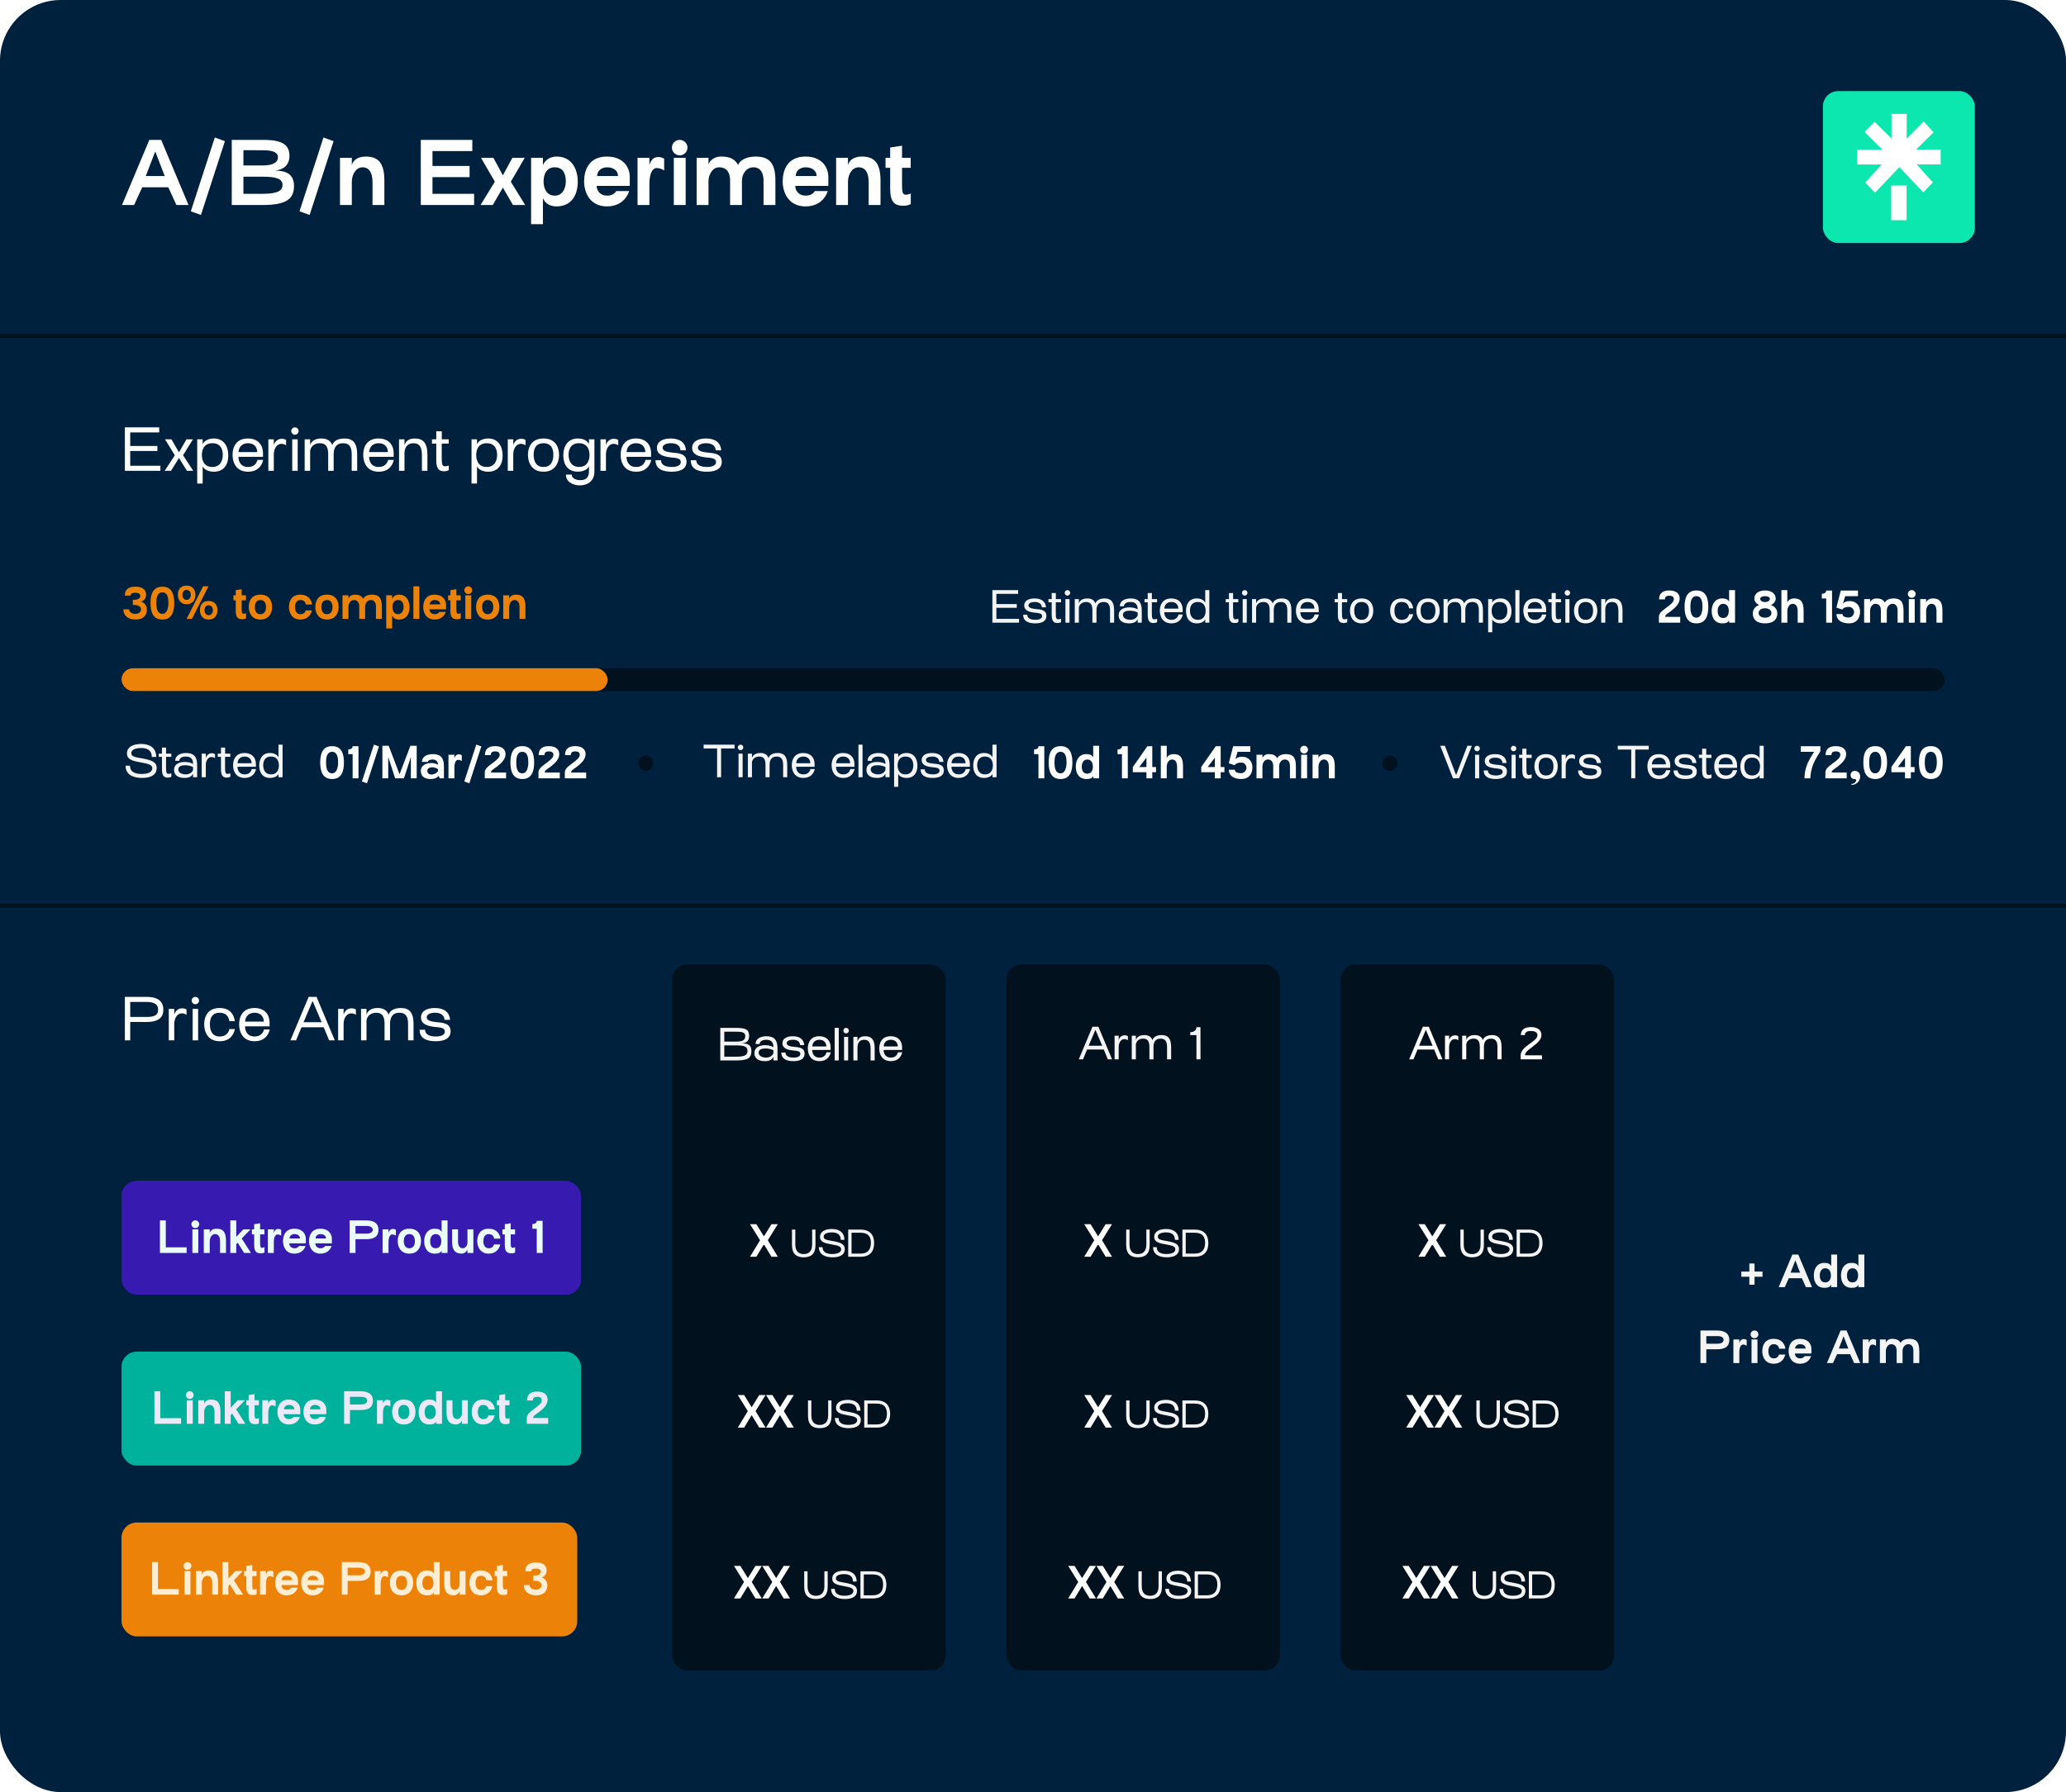 <svg width="544" height="472" viewBox="0 0 544 472" fill="none" xmlns="http://www.w3.org/2000/svg">
<rect width="544" height="472" rx="16" fill="#00213D"/>
<rect x="480" y="24" width="40" height="40" rx="4" fill="#0CE7AF"/>
<g clip-path="url(#clip0_4632_30128)">
<path d="M504.714 43.303C505.452 44.134 506.159 44.934 506.87 45.73C507.587 46.532 508.305 47.33 508.948 48.045C508.178 48.847 507.324 49.736 506.419 50.679C504.422 48.561 502.304 46.316 500.131 44.015C497.891 46.368 495.774 48.592 493.717 50.751C492.804 49.808 491.945 48.921 491.135 48.082C492.521 46.569 493.979 44.978 495.501 43.317H489V39.435H495.659C493.996 37.787 492.486 36.294 490.934 34.758C491.865 33.826 492.741 32.948 493.601 32.085C495.056 33.526 496.539 34.992 498.054 36.491V30H502.055V36.529C503.571 34.997 505.035 33.517 506.524 32.013C507.386 32.946 508.224 33.855 509.14 34.844C507.69 36.278 506.18 37.774 504.539 39.397H511V43.306H504.714V43.303ZM502.029 58.001H497.971V48.853H502.029V58.001Z" fill="white"/>
</g>
<path d="M42.44 36.84H39.32L32.12 54H35.312L37.448 49.32H44.312L46.448 54H49.64L42.44 36.84ZM40.88 39.888L43.376 46.368H38.384L40.88 39.888ZM56.558 36.216L50.246 55.656L52.91 56.616L59.222 37.176L56.558 36.216ZM69.327 36.84H61.023V54H69.087C75.711 54 77.415 52.224 77.415 48.936C77.415 45.24 74.343 44.976 72.543 44.928V44.904C74.223 44.712 76.215 43.824 76.215 41.064C76.215 38.232 74.511 36.84 69.327 36.84ZM64.095 39.552L69.327 39.576C71.943 39.576 73.191 40.176 73.191 41.424C73.191 42.744 71.943 43.584 69.087 43.584H64.095V39.552ZM69.087 46.536C72.687 46.536 74.391 47.064 74.391 48.696C74.391 50.136 73.287 51.048 69.087 51.048H64.095V46.536H69.087ZM85.175 36.216L78.863 55.656L81.527 56.616L87.839 37.176L85.175 36.216ZM96.312 41.232C93.792 41.232 92.88 42.552 92.64 43.488V41.568H89.52V54H92.64V47.856C92.64 45.984 93.72 44.064 95.424 44.064C97.344 44.064 98.088 45.672 98.088 48.024V54H101.208V47.544C101.208 42.84 99.504 41.232 96.312 41.232ZM113.876 51.048V46.656H123.644V43.704H113.876V39.792H124.364V36.84H110.804V54H124.844V51.048H113.876ZM138.292 54L134.5 47.856L138.172 41.568H134.908L132.412 46.176L129.916 41.568H126.652L130.3 47.856L126.532 54H129.748L132.412 49.416L135.076 54H138.292ZM142.961 41.568H139.841V59.04H142.961V52.2C143.537 53.568 144.809 54.36 146.513 54.36C150.425 54.36 152.129 51.432 152.129 47.88C152.129 44.304 150.377 41.232 146.585 41.232C144.905 41.232 143.561 42.096 142.961 43.488V41.568ZM146.081 44.064C148.313 44.064 148.985 45.84 148.985 47.784C148.985 49.704 148.073 51.528 146.081 51.528C143.801 51.528 143.129 49.464 143.129 47.784C143.129 46.08 143.801 44.064 146.081 44.064ZM165.681 50.328H162.273C161.817 51.048 161.073 51.528 159.825 51.528C158.193 51.528 157.113 50.376 157.113 48.96H165.825V46.608C165.825 43.872 163.929 41.232 159.825 41.232C155.001 41.232 153.801 44.904 153.801 47.76C153.801 50.592 155.241 54.36 159.825 54.36C163.089 54.36 164.961 52.464 165.681 50.328ZM159.825 44.064C161.625 44.064 162.729 45 162.729 46.368H157.233C157.233 45 158.385 44.064 159.825 44.064ZM174.88 41.808C174.4 41.496 173.848 41.352 173.344 41.352C172.12 41.352 171.352 42.144 170.992 43.488V41.568H167.872V54H170.992V48.504C170.992 45.672 171.784 44.256 172.936 44.256C173.608 44.256 174.256 44.472 174.88 44.904V41.808ZM178.983 36.84C177.855 36.84 176.919 37.752 176.919 38.88C176.919 39.984 177.855 40.92 178.983 40.92C180.087 40.92 181.023 39.984 181.023 38.88C181.023 37.752 180.087 36.84 178.983 36.84ZM180.543 41.568H177.423V54H180.543V41.568ZM198.914 41.232C196.178 41.232 194.714 42.456 194.354 43.44C193.394 41.688 191.882 41.232 189.866 41.232C187.466 41.232 186.554 42.984 186.554 43.44V41.568H183.434V54H186.554V47.736C186.554 45.984 187.634 44.064 189.338 44.064C191.498 44.064 192.242 45.624 192.242 47.544V54H195.362V47.544C195.362 45.936 196.442 44.064 198.386 44.064C200.306 44.064 201.05 45.648 201.05 47.544V54H204.17V47.544C204.17 42.816 202.466 41.232 198.914 41.232ZM217.97 50.328H214.562C214.106 51.048 213.362 51.528 212.114 51.528C210.482 51.528 209.402 50.376 209.402 48.96H218.114V46.608C218.114 43.872 216.218 41.232 212.114 41.232C207.29 41.232 206.09 44.904 206.09 47.76C206.09 50.592 207.53 54.36 212.114 54.36C215.378 54.36 217.25 52.464 217.97 50.328ZM212.114 44.064C213.914 44.064 215.018 45 215.018 46.368H209.522C209.522 45 210.674 44.064 212.114 44.064ZM226.953 41.232C224.433 41.232 223.521 42.552 223.281 43.488V41.568H220.161V54H223.281V47.856C223.281 45.984 224.361 44.064 226.065 44.064C227.985 44.064 228.729 45.672 228.729 48.024V54H231.849V47.544C231.849 42.84 230.145 41.232 226.953 41.232ZM237.514 38.376L234.394 38.856V41.568H233.17V44.208H234.394V49.728C234.418 52.728 235.138 54.192 237.85 54.192C238.666 54.192 239.338 54.024 239.818 53.736V50.952C239.362 51.168 238.906 51.288 238.45 51.288C237.658 51.288 237.514 50.52 237.514 48.576V44.208H239.794V41.568H237.514V38.376Z" fill="white"/>
<rect x="32" y="176" width="480" height="6" rx="3" fill="#01111E"/>
<rect x="32" y="176" width="128" height="6" rx="3" fill="#EC8308"/>
<path d="M35.684 154.516C34.148 154.516 32.864 155.008 32.864 156.868H34.4C34.4 156.256 34.904 156.136 35.684 156.136C36.596 156.136 36.932 156.46 36.932 156.988C36.932 157.624 36.308 157.96 35.3 157.96H34.976V159.328H35.3C36.308 159.328 37.136 159.724 37.136 160.48C37.136 161.116 36.584 161.68 35.684 161.68C34.784 161.68 34.016 161.248 34.016 160.492H32.48C32.48 162.136 33.74 163.18 35.684 163.18C37.736 163.18 38.672 162.064 38.672 160.528C38.672 159.316 37.832 158.5 37.028 158.5C37.172 158.5 38.468 158.104 38.468 156.652C38.468 155.476 37.76 154.516 35.684 154.516ZM42.76 154.516C40.228 154.516 39.628 156.568 39.628 158.824C39.628 161.08 40.228 163.18 42.76 163.18C45.28 163.18 45.88 161.08 45.88 158.824C45.88 156.568 45.28 154.516 42.76 154.516ZM42.76 156.016C44.176 156.016 44.344 157.648 44.344 158.824C44.344 160 44.02 161.68 42.76 161.68C41.332 161.68 41.164 160 41.164 158.824C41.164 157.648 41.332 156.016 42.76 156.016ZM49.103 154.24C47.291 154.24 46.836 155.596 46.836 156.664C46.836 157.72 47.376 159.136 49.103 159.136C50.987 159.136 51.456 157.72 51.456 156.664C51.456 155.596 50.987 154.24 49.103 154.24ZM53.483 154.42L49.127 163H50.544L54.9 154.42H53.483ZM49.103 155.38C50.004 155.38 50.243 156.124 50.243 156.664C50.243 157.192 50.028 157.984 49.103 157.984C48.347 157.984 48.047 157.216 48.047 156.664C48.047 156.124 48.264 155.38 49.103 155.38ZM54.911 158.284C53.099 158.284 52.644 159.64 52.644 160.708C52.644 161.764 53.184 163.18 54.911 163.18C56.795 163.18 57.264 161.764 57.264 160.708C57.264 159.64 56.795 158.284 54.911 158.284ZM54.911 159.424C55.812 159.424 56.051 160.168 56.051 160.708C56.051 161.236 55.836 162.028 54.911 162.028C54.156 162.028 53.855 161.26 53.855 160.708C53.855 160.168 54.072 159.424 54.911 159.424ZM63.636 155.188L62.076 155.428V156.784H61.464V158.104H62.076V160.864C62.088 162.364 62.448 163.096 63.804 163.096C64.212 163.096 64.548 163.012 64.788 162.868V161.476C64.56 161.584 64.332 161.644 64.104 161.644C63.708 161.644 63.636 161.26 63.636 160.288V158.104H64.776V156.784H63.636V155.188ZM68.574 156.616C66.102 156.616 65.502 158.452 65.502 159.88C65.502 161.296 66.222 163.18 68.574 163.18C70.926 163.18 71.646 161.296 71.646 159.88C71.646 158.452 71.046 156.616 68.574 156.616ZM68.574 161.764C67.482 161.764 67.11 160.852 67.11 159.892C67.11 158.92 67.482 158.032 68.574 158.032C69.666 158.032 70.038 158.92 70.038 159.892C70.038 160.852 69.666 161.764 68.574 161.764ZM82.132 160.768H80.5C80.32 161.344 79.924 161.764 79.096 161.764C78.064 161.764 77.692 160.852 77.692 159.892C77.692 158.92 78.064 158.032 79.096 158.032C79.996 158.032 80.404 158.548 80.548 159.22H82.18C82.012 157.936 81.148 156.616 79.096 156.616C76.684 156.616 76.084 158.452 76.084 159.88C76.084 161.296 76.804 163.18 79.096 163.18C80.932 163.18 81.88 161.98 82.132 160.768ZM86.094 156.616C83.622 156.616 83.022 158.452 83.022 159.88C83.022 161.296 83.742 163.18 86.094 163.18C88.446 163.18 89.166 161.296 89.166 159.88C89.166 158.452 88.566 156.616 86.094 156.616ZM86.094 161.764C85.002 161.764 84.63 160.852 84.63 159.892C84.63 158.92 85.002 158.032 86.094 158.032C87.186 158.032 87.558 158.92 87.558 159.892C87.558 160.852 87.186 161.764 86.094 161.764ZM97.926 156.616C96.558 156.616 95.826 157.228 95.646 157.72C95.166 156.844 94.41 156.616 93.402 156.616C92.202 156.616 91.746 157.492 91.746 157.72V156.784H90.186V163H91.746V159.868C91.746 158.992 92.286 158.032 93.138 158.032C94.218 158.032 94.59 158.812 94.59 159.772V163H96.15V159.772C96.15 158.968 96.69 158.032 97.662 158.032C98.622 158.032 98.994 158.824 98.994 159.772V163H100.554V159.772C100.554 157.408 99.702 156.616 97.926 156.616ZM103.254 156.784H101.694V165.52H103.254V162.1C103.542 162.784 104.178 163.18 105.03 163.18C106.986 163.18 107.838 161.716 107.838 159.94C107.838 158.152 106.962 156.616 105.066 156.616C104.226 156.616 103.554 157.048 103.254 157.744V156.784ZM104.814 158.032C105.93 158.032 106.266 158.92 106.266 159.892C106.266 160.852 105.81 161.764 104.814 161.764C103.674 161.764 103.338 160.732 103.338 159.892C103.338 159.04 103.674 158.032 104.814 158.032ZM108.854 154.42V163H110.414V154.42H108.854ZM117.38 161.164H115.676C115.448 161.524 115.076 161.764 114.452 161.764C113.636 161.764 113.096 161.188 113.096 160.48H117.452V159.304C117.452 157.936 116.504 156.616 114.452 156.616C112.04 156.616 111.44 158.452 111.44 159.88C111.44 161.296 112.16 163.18 114.452 163.18C116.084 163.18 117.02 162.232 117.38 161.164ZM114.452 158.032C115.352 158.032 115.904 158.5 115.904 159.184H113.156C113.156 158.5 113.732 158.032 114.452 158.032ZM120.167 155.188L118.607 155.428V156.784H117.995V158.104H118.607V160.864C118.619 162.364 118.979 163.096 120.335 163.096C120.743 163.096 121.079 163.012 121.319 162.868V161.476C121.091 161.584 120.863 161.644 120.635 161.644C120.239 161.644 120.167 161.26 120.167 160.288V158.104H121.307V156.784H120.167V155.188ZM123.304 154.42C122.74 154.42 122.272 154.876 122.272 155.44C122.272 155.992 122.74 156.46 123.304 156.46C123.856 156.46 124.324 155.992 124.324 155.44C124.324 154.876 123.856 154.42 123.304 154.42ZM124.084 156.784H122.524V163H124.084V156.784ZM128.422 156.616C125.95 156.616 125.35 158.452 125.35 159.88C125.35 161.296 126.07 163.18 128.422 163.18C130.774 163.18 131.494 161.296 131.494 159.88C131.494 158.452 130.894 156.616 128.422 156.616ZM128.422 161.764C127.33 161.764 126.958 160.852 126.958 159.892C126.958 158.92 127.33 158.032 128.422 158.032C129.514 158.032 129.886 158.92 129.886 159.892C129.886 160.852 129.514 161.764 128.422 161.764ZM135.91 156.616C134.65 156.616 134.194 157.276 134.074 157.744V156.784H132.514V163H134.074V159.928C134.074 158.992 134.614 158.032 135.466 158.032C136.426 158.032 136.798 158.836 136.798 160.012V163H138.358V159.772C138.358 157.42 137.506 156.616 135.91 156.616Z" fill="#EC8308"/>
<path d="M261.305 164H268.325V163.004H262.361V160.088H267.725V159.092H262.361V156.416H268.085V155.42H261.305V164ZM272.576 164.18C274.484 164.18 275.528 163.532 275.528 162.212C275.528 160.592 273.944 160.52 272.804 160.412C271.712 160.304 270.812 160.112 270.812 159.452C270.812 158.876 271.496 158.552 272.444 158.552C273.38 158.552 274.256 158.864 274.34 159.956H275.42C275.3 158.324 274.1 157.616 272.408 157.616C270.92 157.616 269.684 158.168 269.684 159.476C269.684 160.808 270.944 161.204 272.588 161.372C273.428 161.456 274.4 161.504 274.4 162.26C274.4 162.872 273.776 163.244 272.612 163.244C271.772 163.244 270.512 163.052 270.488 161.912H269.408C269.408 163.676 270.884 164.18 272.576 164.18ZM278.421 164.096C278.805 164.096 279.153 164.012 279.393 163.868V162.956C279.165 163.04 278.901 163.112 278.649 163.112C278.085 163.112 278.001 162.728 278.001 161.288V158.624H279.381V157.784H278.013V156.188H276.921V157.784H276.069V158.624H276.921V161.864C276.921 163.364 277.305 164.096 278.421 164.096ZM281.078 156.872C281.474 156.872 281.798 156.536 281.798 156.14C281.798 155.744 281.474 155.42 281.078 155.42C280.67 155.42 280.346 155.744 280.346 156.14C280.346 156.536 280.67 156.872 281.078 156.872ZM280.538 164H281.618V157.784H280.538V164ZM282.995 164H284.075V160.148C284.075 159.608 284.555 158.552 285.995 158.552C287.267 158.552 287.639 159.368 287.639 160.772V164H288.719V160.772C288.719 159.488 289.199 158.552 290.579 158.552C291.911 158.552 292.283 159.428 292.283 160.772V164H293.363V160.772C293.363 158.468 292.511 157.616 290.843 157.616C289.175 157.616 288.539 158.456 288.455 158.96C288.107 157.988 287.315 157.616 286.283 157.616C284.435 157.616 284.075 158.792 284.075 159.02V157.784H282.995V164ZM297.305 164.18C298.637 164.18 299.225 163.724 299.561 163.076V164H300.641V160.784C300.641 158.792 299.909 157.616 297.749 157.616C296.021 157.616 294.857 158.372 294.857 159.668H295.937C295.937 159.056 296.513 158.552 297.665 158.552C299.093 158.552 299.561 159.32 299.561 160.52C299.201 160.232 298.385 159.968 297.389 159.968C296.045 159.968 294.557 160.448 294.557 162.08C294.557 163.556 295.757 164.18 297.305 164.18ZM297.605 163.244C296.777 163.244 295.673 162.896 295.673 161.936C295.673 161.084 296.561 160.844 297.485 160.844C298.361 160.844 299.117 161.06 299.561 161.324V162.08C299.273 162.86 298.457 163.244 297.605 163.244ZM303.71 164.096C304.094 164.096 304.442 164.012 304.682 163.868V162.956C304.454 163.04 304.19 163.112 303.938 163.112C303.374 163.112 303.29 162.728 303.29 161.288V158.624H304.67V157.784H303.302V156.188H302.21V157.784H301.358V158.624H302.21V161.864C302.21 163.364 302.594 164.096 303.71 164.096ZM308.457 164.18C310.305 164.18 311.181 163.064 311.445 161.852H310.317C310.125 162.608 309.573 163.244 308.457 163.244C307.005 163.244 306.561 162.152 306.561 161.24H311.409V160.544C311.409 158.84 310.389 157.616 308.421 157.616C305.997 157.616 305.397 159.464 305.397 160.844C305.397 162.296 306.069 164.18 308.457 164.18ZM306.585 160.304C306.585 159.608 307.029 158.552 308.445 158.552C309.633 158.552 310.269 159.296 310.269 160.304H306.585ZM315.131 164.18C316.175 164.18 317.063 163.784 317.351 163.1V164H318.431V155.42H317.351V158.744C317.039 158.048 316.199 157.616 315.119 157.616C313.091 157.616 312.287 159.152 312.287 160.916C312.287 162.716 313.115 164.18 315.131 164.18ZM315.407 163.244C313.727 163.244 313.331 161.852 313.331 160.832C313.331 159.92 313.655 158.552 315.383 158.552C317.099 158.552 317.459 159.92 317.459 160.88C317.459 161.852 317.087 163.244 315.407 163.244ZM325.097 164.096C325.481 164.096 325.829 164.012 326.069 163.868V162.956C325.841 163.04 325.577 163.112 325.325 163.112C324.761 163.112 324.677 162.728 324.677 161.288V158.624H326.057V157.784H324.689V156.188H323.597V157.784H322.745V158.624H323.597V161.864C323.597 163.364 323.981 164.096 325.097 164.096ZM327.754 156.872C328.15 156.872 328.474 156.536 328.474 156.14C328.474 155.744 328.15 155.42 327.754 155.42C327.346 155.42 327.022 155.744 327.022 156.14C327.022 156.536 327.346 156.872 327.754 156.872ZM327.214 164H328.294V157.784H327.214V164ZM329.67 164H330.75V160.148C330.75 159.608 331.23 158.552 332.67 158.552C333.942 158.552 334.314 159.368 334.314 160.772V164H335.394V160.772C335.394 159.488 335.874 158.552 337.254 158.552C338.586 158.552 338.958 159.428 338.958 160.772V164H340.038V160.772C340.038 158.468 339.186 157.616 337.518 157.616C335.85 157.616 335.214 158.456 335.13 158.96C334.782 157.988 333.99 157.616 332.958 157.616C331.11 157.616 330.75 158.792 330.75 159.02V157.784H329.67V164ZM344.293 164.18C346.141 164.18 347.017 163.064 347.281 161.852H346.153C345.961 162.608 345.409 163.244 344.293 163.244C342.841 163.244 342.396 162.152 342.396 161.24H347.245V160.544C347.245 158.84 346.225 157.616 344.257 157.616C341.833 157.616 341.233 159.464 341.233 160.844C341.233 162.296 341.905 164.18 344.293 164.18ZM342.421 160.304C342.421 159.608 342.865 158.552 344.281 158.552C345.469 158.552 346.105 159.296 346.105 160.304H342.421ZM353.773 164.096C354.157 164.096 354.505 164.012 354.745 163.868V162.956C354.517 163.04 354.253 163.112 354.001 163.112C353.437 163.112 353.353 162.728 353.353 161.288V158.624H354.733V157.784H353.365V156.188H352.273V157.784H351.421V158.624H352.273V161.864C352.273 163.364 352.657 164.096 353.773 164.096ZM358.531 164.18C360.883 164.18 361.603 162.32 361.603 160.844C361.603 159.488 361.003 157.616 358.531 157.616C356.059 157.616 355.459 159.488 355.459 160.844C355.459 162.32 356.179 164.18 358.531 164.18ZM358.531 163.244C356.923 163.244 356.587 161.888 356.587 160.82C356.587 159.944 356.815 158.552 358.531 158.552C360.247 158.552 360.475 159.944 360.475 160.82C360.475 161.888 360.139 163.244 358.531 163.244ZM369.125 164.18C371.009 164.18 371.873 163.004 372.101 161.768H371.021C370.853 162.548 370.289 163.244 369.125 163.244C367.505 163.244 367.169 161.912 367.169 160.82C367.169 159.92 367.397 158.552 369.101 158.552C370.445 158.552 370.889 159.404 371.021 160.22H372.101C371.921 158.996 371.225 157.616 369.101 157.616C366.641 157.616 366.041 159.464 366.041 160.832C366.041 162.308 366.737 164.18 369.125 164.18ZM376.015 164.18C378.367 164.18 379.087 162.32 379.087 160.844C379.087 159.488 378.487 157.616 376.015 157.616C373.543 157.616 372.943 159.488 372.943 160.844C372.943 162.32 373.663 164.18 376.015 164.18ZM376.015 163.244C374.407 163.244 374.071 161.888 374.071 160.82C374.071 159.944 374.299 158.552 376.015 158.552C377.731 158.552 377.959 159.944 377.959 160.82C377.959 161.888 377.623 163.244 376.015 163.244ZM380.108 164H381.188V160.148C381.188 159.608 381.668 158.552 383.108 158.552C384.38 158.552 384.752 159.368 384.752 160.772V164H385.832V160.772C385.832 159.488 386.312 158.552 387.692 158.552C389.024 158.552 389.396 159.428 389.396 160.772V164H390.476V160.772C390.476 158.468 389.624 157.616 387.956 157.616C386.288 157.616 385.652 158.456 385.568 158.96C385.22 157.988 384.428 157.616 383.396 157.616C381.548 157.616 381.188 158.792 381.188 159.02V157.784H380.108V164ZM391.85 166.52H392.93V163.1C393.218 163.784 394.106 164.18 395.15 164.18C397.154 164.18 397.994 162.716 397.994 160.964C397.994 159.152 397.094 157.616 395.138 157.616C394.13 157.616 393.254 158.024 392.93 158.744V157.784H391.85V166.52ZM394.826 163.244C393.146 163.244 392.774 161.852 392.774 160.88C392.774 159.92 393.134 158.552 394.862 158.552C396.578 158.552 396.902 159.92 396.902 160.832C396.902 161.852 396.506 163.244 394.826 163.244ZM399.01 164H400.09V155.42H399.01V164ZM404.175 164.18C406.023 164.18 406.899 163.064 407.163 161.852H406.035C405.843 162.608 405.291 163.244 404.175 163.244C402.723 163.244 402.279 162.152 402.279 161.24H407.127V160.544C407.127 158.84 406.107 157.616 404.139 157.616C401.715 157.616 401.115 159.464 401.115 160.844C401.115 162.296 401.787 164.18 404.175 164.18ZM402.303 160.304C402.303 159.608 402.747 158.552 404.163 158.552C405.351 158.552 405.987 159.296 405.987 160.304H402.303ZM410.058 164.096C410.442 164.096 410.79 164.012 411.03 163.868V162.956C410.802 163.04 410.538 163.112 410.286 163.112C409.722 163.112 409.638 162.728 409.638 161.288V158.624H411.018V157.784H409.65V156.188H408.558V157.784H407.706V158.624H408.558V161.864C408.558 163.364 408.942 164.096 410.058 164.096ZM412.715 156.872C413.111 156.872 413.435 156.536 413.435 156.14C413.435 155.744 413.111 155.42 412.715 155.42C412.307 155.42 411.983 155.744 411.983 156.14C411.983 156.536 412.307 156.872 412.715 156.872ZM412.175 164H413.255V157.784H412.175V164ZM417.523 164.18C419.875 164.18 420.595 162.32 420.595 160.844C420.595 159.488 419.995 157.616 417.523 157.616C415.051 157.616 414.451 159.488 414.451 160.844C414.451 162.32 415.171 164.18 417.523 164.18ZM417.523 163.244C415.915 163.244 415.579 161.888 415.579 160.82C415.579 159.944 415.807 158.552 417.523 158.552C419.239 158.552 419.467 159.944 419.467 160.82C419.467 161.888 419.131 163.244 417.523 163.244ZM421.616 164H422.696V160.532C422.696 159.524 423.152 158.552 424.472 158.552C425.804 158.552 426.14 159.536 426.14 161.012V164H427.22V160.772C427.22 158.504 426.368 157.616 424.748 157.616C423.284 157.616 422.9 158.336 422.696 158.984V157.784H421.616V164Z" fill="#F4F4F4"/>
<path d="M439.529 155.516C438.137 155.516 436.853 156.008 436.853 157.868H438.389C438.389 157.136 438.833 156.896 439.529 156.896C440.489 156.896 440.741 157.328 440.741 157.784C440.741 158.564 439.913 159.2 438.821 160.004C437.705 160.844 436.805 161.468 436.805 162.464V164H442.421V162.476L438.449 162.464C438.449 161.912 439.025 161.648 440.009 160.916C441.257 159.968 442.277 158.924 442.277 157.628C442.277 156.536 441.569 155.516 439.529 155.516ZM446.694 155.516C444.162 155.516 443.562 157.568 443.562 159.824C443.562 162.08 444.162 164.18 446.694 164.18C449.214 164.18 449.814 162.08 449.814 159.824C449.814 157.568 449.214 155.516 446.694 155.516ZM446.694 157.016C448.11 157.016 448.278 158.648 448.278 159.824C448.278 161 447.954 162.68 446.694 162.68C445.266 162.68 445.098 161 445.098 159.824C445.098 158.648 445.266 157.016 446.694 157.016ZM455.293 155.42V158.504C454.993 157.808 454.321 157.616 453.481 157.616C451.585 157.616 450.709 159.152 450.709 160.94C450.709 162.716 451.561 164.18 453.517 164.18C454.369 164.18 455.005 164.024 455.293 163.34V164H456.853V155.42H455.293ZM453.733 162.764C452.617 162.764 452.281 161.876 452.281 160.904C452.281 159.944 452.737 159.032 453.733 159.032C454.873 159.032 455.209 160.064 455.209 160.904C455.209 161.756 454.873 162.764 453.733 162.764ZM466.315 159.344C467.023 159.008 467.563 158.432 467.563 157.664C467.563 156.212 466.291 155.516 464.755 155.516C463.219 155.516 461.947 156.212 461.947 157.664C461.947 158.432 462.487 159.008 463.195 159.344C462.175 159.74 461.527 160.472 461.527 161.564C461.527 163.136 462.547 164.18 464.755 164.18C466.963 164.18 467.983 163.136 467.983 161.564C467.983 160.472 467.335 159.74 466.315 159.344ZM463.483 157.724C463.483 157.268 464.059 157.016 464.755 157.016C465.451 157.016 466.027 157.268 466.027 157.724C466.027 158.132 465.583 158.564 464.755 158.564C463.927 158.564 463.483 158.132 463.483 157.724ZM464.755 162.68C463.819 162.68 463.063 162.248 463.063 161.444C463.063 160.76 463.699 160.196 464.755 160.208C465.787 160.196 466.447 160.784 466.447 161.444C466.447 162.248 465.691 162.68 464.755 162.68ZM472.461 157.616C471.201 157.616 470.745 158.276 470.625 158.744V155.42H469.065V164H470.625V160.928C470.625 159.992 471.165 159.032 472.017 159.032C472.977 159.032 473.349 159.836 473.349 161.012V164H474.909V160.772C474.909 158.42 474.057 157.616 472.461 157.616ZM482.395 155.54H480.859C480.859 156.164 480.307 156.38 479.707 156.38V157.628H480.859V164H482.407L482.395 155.54ZM489.222 155.54H484.698L483.546 160.028L485.082 160.544C485.478 160.016 485.994 159.848 486.93 159.848C487.566 159.848 488.202 160.472 488.202 161.216C488.202 161.984 487.53 162.644 486.774 162.644C485.91 162.644 485.142 162.38 485.142 161.732H483.558C483.558 163.124 484.65 164.18 486.87 164.18C488.778 164.18 489.774 162.92 489.774 161.108C489.774 159.224 488.406 158.312 487.158 158.312C486.39 158.312 485.802 158.42 485.274 158.96L485.862 157.016H489.222V155.54ZM498.59 157.616C497.222 157.616 496.49 158.228 496.31 158.72C495.83 157.844 495.074 157.616 494.066 157.616C492.866 157.616 492.41 158.492 492.41 158.72V157.784H490.85V164H492.41V160.868C492.41 159.992 492.95 159.032 493.802 159.032C494.882 159.032 495.254 159.812 495.254 160.772V164H496.814V160.772C496.814 159.968 497.354 159.032 498.326 159.032C499.286 159.032 499.658 159.824 499.658 160.772V164H501.218V160.772C501.218 158.408 500.366 157.616 498.59 157.616ZM503.39 155.42C502.826 155.42 502.358 155.876 502.358 156.44C502.358 156.992 502.826 157.46 503.39 157.46C503.942 157.46 504.41 156.992 504.41 156.44C504.41 155.876 503.942 155.42 503.39 155.42ZM504.17 157.784H502.61V164H504.17V157.784ZM509.012 157.616C507.752 157.616 507.296 158.276 507.176 158.744V157.784H505.616V164H507.176V160.928C507.176 159.992 507.716 159.032 508.568 159.032C509.528 159.032 509.9 159.836 509.9 161.012V164H511.46V160.772C511.46 158.42 510.608 157.616 509.012 157.616Z" fill="white"/>
<path d="M37.412 204.89C40.112 204.89 41.252 203.834 41.252 202.31C41.252 200.702 39.992 200.198 37.292 199.718C35.66 199.43 34.58 199.298 34.58 198.374C34.58 197.378 35.804 197.018 37.16 197.018C38.732 197.018 39.968 197.57 39.968 199.37H41.132C41.132 196.91 39.356 195.938 37.172 195.938C35.18 195.938 33.428 196.658 33.428 198.434C33.428 200.126 35.024 200.438 37.16 200.822C39.092 201.17 40.1 201.422 40.1 202.334C40.1 202.982 39.596 203.846 37.28 203.846C35.936 203.846 34.232 203.522 34.232 201.674H33.068C33.068 204.254 35.408 204.89 37.412 204.89ZM44.144 204.806C44.528 204.806 44.876 204.722 45.116 204.578V203.666C44.888 203.75 44.624 203.822 44.372 203.822C43.808 203.822 43.724 203.438 43.724 201.998V199.334H45.104V198.494H43.736V196.898H42.644V198.494H41.792V199.334H42.644V202.574C42.644 204.074 43.028 204.806 44.144 204.806ZM48.578 204.89C49.91 204.89 50.498 204.434 50.834 203.786V204.71H51.914V201.494C51.914 199.502 51.182 198.326 49.022 198.326C47.294 198.326 46.13 199.082 46.13 200.378H47.21C47.21 199.766 47.786 199.262 48.938 199.262C50.366 199.262 50.834 200.03 50.834 201.23C50.474 200.942 49.658 200.678 48.662 200.678C47.318 200.678 45.83 201.158 45.83 202.79C45.83 204.266 47.03 204.89 48.578 204.89ZM48.878 203.954C48.05 203.954 46.946 203.606 46.946 202.646C46.946 201.794 47.834 201.554 48.758 201.554C49.634 201.554 50.39 201.77 50.834 202.034V202.79C50.546 203.57 49.73 203.954 48.878 203.954ZM53.112 204.71H54.192V201.482C54.192 200.462 54.696 199.382 55.704 199.382C56.076 199.382 56.412 199.526 56.616 199.682V198.614C56.46 198.506 56.124 198.386 55.74 198.386C54.588 198.386 54.192 199.502 54.192 199.694V198.494H53.112V204.71ZM59.683 204.806C60.067 204.806 60.415 204.722 60.655 204.578V203.666C60.427 203.75 60.163 203.822 59.911 203.822C59.347 203.822 59.263 203.438 59.263 201.998V199.334H60.643V198.494H59.275V196.898H58.183V198.494H57.331V199.334H58.183V202.574C58.183 204.074 58.567 204.806 59.683 204.806ZM64.429 204.89C66.277 204.89 67.153 203.774 67.417 202.562H66.289C66.097 203.318 65.545 203.954 64.429 203.954C62.977 203.954 62.533 202.862 62.533 201.95H67.381V201.254C67.381 199.55 66.361 198.326 64.393 198.326C61.969 198.326 61.369 200.174 61.369 201.554C61.369 203.006 62.041 204.89 64.429 204.89ZM62.557 201.014C62.557 200.318 63.001 199.262 64.417 199.262C65.605 199.262 66.241 200.006 66.241 201.014H62.557ZM71.104 204.89C72.148 204.89 73.036 204.494 73.324 203.81V204.71H74.404V196.13H73.324V199.454C73.012 198.758 72.172 198.326 71.092 198.326C69.064 198.326 68.26 199.862 68.26 201.626C68.26 203.426 69.088 204.89 71.104 204.89ZM71.38 203.954C69.7 203.954 69.304 202.562 69.304 201.542C69.304 200.63 69.628 199.262 71.356 199.262C73.072 199.262 73.432 200.63 73.432 201.59C73.432 202.562 73.06 203.954 71.38 203.954Z" fill="#F4F4F4"/>
<path d="M87.444 196.516C84.912 196.516 84.312 198.568 84.312 200.824C84.312 203.08 84.912 205.18 87.444 205.18C89.964 205.18 90.564 203.08 90.564 200.824C90.564 198.568 89.964 196.516 87.444 196.516ZM87.444 198.016C88.86 198.016 89.028 199.648 89.028 200.824C89.028 202 88.704 203.68 87.444 203.68C86.016 203.68 85.848 202 85.848 200.824C85.848 199.648 86.016 198.016 87.444 198.016ZM94.387 196.54H92.851C92.851 197.164 92.299 197.38 91.699 197.38V198.628H92.851V205H94.399L94.387 196.54ZM98.455 196.108L95.299 205.828L96.631 206.308L99.787 196.588L98.455 196.108ZM109.723 196.42H108.067L105.211 203.908H105.199L102.343 196.42H100.687V205H102.223V199.36L104.047 205H106.363L108.187 199.36V205H109.723V196.42ZM116.891 201.784C116.891 199.792 116.159 198.616 113.987 198.616C112.271 198.616 111.107 199.372 111.107 200.668H112.667C112.667 200.296 113.267 200.032 113.927 200.032C115.031 200.032 115.331 200.836 115.331 201.4C114.971 201.232 114.395 200.968 113.639 200.968C112.283 200.968 110.807 201.46 110.807 203.068C110.807 204.556 111.911 205.18 113.339 205.18C114.431 205.18 115.223 204.82 115.451 204.316L115.811 205H116.891V201.784ZM113.651 204.004C113.039 204.004 112.523 203.692 112.523 202.996C112.523 202.348 113.171 202.084 113.759 202.084C114.359 202.084 114.887 202.3 115.331 202.564V203.08C115.043 203.62 114.227 204.004 113.651 204.004ZM121.592 198.904C121.352 198.748 121.076 198.676 120.824 198.676C120.212 198.676 119.828 199.072 119.648 199.744V198.784H118.088V205H119.648V202.252C119.648 200.836 120.044 200.128 120.62 200.128C120.956 200.128 121.28 200.236 121.592 200.452V198.904ZM125.408 196.108L122.252 205.828L123.584 206.308L126.74 196.588L125.408 196.108ZM130.364 196.516C128.972 196.516 127.688 197.008 127.688 198.868H129.224C129.224 198.136 129.668 197.896 130.364 197.896C131.324 197.896 131.576 198.328 131.576 198.784C131.576 199.564 130.748 200.2 129.656 201.004C128.54 201.844 127.64 202.468 127.64 203.464V205H133.256V203.476L129.284 203.464C129.284 202.912 129.86 202.648 130.844 201.916C132.092 200.968 133.112 199.924 133.112 198.628C133.112 197.536 132.404 196.516 130.364 196.516ZM137.53 196.516C134.998 196.516 134.398 198.568 134.398 200.824C134.398 203.08 134.998 205.18 137.53 205.18C140.05 205.18 140.65 203.08 140.65 200.824C140.65 198.568 140.05 196.516 137.53 196.516ZM137.53 198.016C138.946 198.016 139.114 199.648 139.114 200.824C139.114 202 138.79 203.68 137.53 203.68C136.102 203.68 135.934 202 135.934 200.824C135.934 199.648 136.102 198.016 137.53 198.016ZM144.509 196.516C143.117 196.516 141.833 197.008 141.833 198.868H143.369C143.369 198.136 143.813 197.896 144.509 197.896C145.469 197.896 145.721 198.328 145.721 198.784C145.721 199.564 144.893 200.2 143.801 201.004C142.685 201.844 141.785 202.468 141.785 203.464V205H147.401V203.476L143.429 203.464C143.429 202.912 144.005 202.648 144.989 201.916C146.237 200.968 147.257 199.924 147.257 198.628C147.257 197.536 146.549 196.516 144.509 196.516ZM151.447 196.516C150.055 196.516 148.771 197.008 148.771 198.868H150.307C150.307 198.136 150.751 197.896 151.447 197.896C152.407 197.896 152.659 198.328 152.659 198.784C152.659 199.564 151.831 200.2 150.739 201.004C149.623 201.844 148.723 202.468 148.723 203.464V205H154.339V203.476L150.367 203.464C150.367 202.912 150.943 202.648 151.927 201.916C153.175 200.968 154.195 199.924 154.195 198.628C154.195 197.536 153.487 196.516 151.447 196.516Z" fill="white"/>
<path d="M188.817 204.71H189.873V197.126H193.425V196.13H185.265V197.126H188.817V204.71ZM195.004 197.582C195.4 197.582 195.724 197.246 195.724 196.85C195.724 196.454 195.4 196.13 195.004 196.13C194.596 196.13 194.272 196.454 194.272 196.85C194.272 197.246 194.596 197.582 195.004 197.582ZM194.464 204.71H195.544V198.494H194.464V204.71ZM196.92 204.71H198V200.858C198 200.318 198.48 199.262 199.92 199.262C201.192 199.262 201.564 200.078 201.564 201.482V204.71H202.644V201.482C202.644 200.198 203.124 199.262 204.504 199.262C205.836 199.262 206.208 200.138 206.208 201.482V204.71H207.288V201.482C207.288 199.178 206.436 198.326 204.768 198.326C203.1 198.326 202.464 199.166 202.38 199.67C202.032 198.698 201.24 198.326 200.208 198.326C198.36 198.326 198 199.502 198 199.73V198.494H196.92V204.71ZM211.543 204.89C213.391 204.89 214.267 203.774 214.531 202.562H213.403C213.211 203.318 212.659 203.954 211.543 203.954C210.091 203.954 209.646 202.862 209.646 201.95H214.495V201.254C214.495 199.55 213.475 198.326 211.507 198.326C209.083 198.326 208.483 200.174 208.483 201.554C208.483 203.006 209.155 204.89 211.543 204.89ZM209.671 201.014C209.671 200.318 210.115 199.262 211.531 199.262C212.719 199.262 213.355 200.006 213.355 201.014H209.671ZM222.031 204.89C223.879 204.89 224.755 203.774 225.019 202.562H223.891C223.699 203.318 223.147 203.954 222.031 203.954C220.579 203.954 220.135 202.862 220.135 201.95H224.983V201.254C224.983 199.55 223.963 198.326 221.995 198.326C219.571 198.326 218.971 200.174 218.971 201.554C218.971 203.006 219.643 204.89 222.031 204.89ZM220.159 201.014C220.159 200.318 220.603 199.262 222.019 199.262C223.207 199.262 223.843 200.006 223.843 201.014H220.159ZM226.041 204.71H227.121V196.13H226.041V204.71ZM230.895 204.89C232.227 204.89 232.815 204.434 233.151 203.786V204.71H234.231V201.494C234.231 199.502 233.499 198.326 231.339 198.326C229.611 198.326 228.447 199.082 228.447 200.378H229.527C229.527 199.766 230.103 199.262 231.255 199.262C232.683 199.262 233.151 200.03 233.151 201.23C232.791 200.942 231.975 200.678 230.979 200.678C229.635 200.678 228.147 201.158 228.147 202.79C228.147 204.266 229.347 204.89 230.895 204.89ZM231.195 203.954C230.367 203.954 229.263 203.606 229.263 202.646C229.263 201.794 230.151 201.554 231.075 201.554C231.951 201.554 232.707 201.77 233.151 202.034V202.79C232.863 203.57 232.047 203.954 231.195 203.954ZM235.428 207.23H236.508V203.81C236.796 204.494 237.684 204.89 238.728 204.89C240.732 204.89 241.572 203.426 241.572 201.674C241.572 199.862 240.672 198.326 238.716 198.326C237.708 198.326 236.832 198.734 236.508 199.454V198.494H235.428V207.23ZM238.404 203.954C236.724 203.954 236.352 202.562 236.352 201.59C236.352 200.63 236.712 199.262 238.44 199.262C240.156 199.262 240.48 200.63 240.48 201.542C240.48 202.562 240.084 203.954 238.404 203.954ZM245.576 204.89C247.484 204.89 248.528 204.242 248.528 202.922C248.528 201.302 246.944 201.23 245.804 201.122C244.712 201.014 243.812 200.822 243.812 200.162C243.812 199.586 244.496 199.262 245.444 199.262C246.38 199.262 247.256 199.574 247.34 200.666H248.42C248.3 199.034 247.1 198.326 245.408 198.326C243.92 198.326 242.684 198.878 242.684 200.186C242.684 201.518 243.944 201.914 245.588 202.082C246.428 202.166 247.4 202.214 247.4 202.97C247.4 203.582 246.776 203.954 245.612 203.954C244.772 203.954 243.512 203.762 243.488 202.622H242.408C242.408 204.386 243.884 204.89 245.576 204.89ZM252.429 204.89C254.277 204.89 255.153 203.774 255.417 202.562H254.289C254.097 203.318 253.545 203.954 252.429 203.954C250.977 203.954 250.533 202.862 250.533 201.95H255.381V201.254C255.381 199.55 254.361 198.326 252.393 198.326C249.969 198.326 249.369 200.174 249.369 201.554C249.369 203.006 250.041 204.89 252.429 204.89ZM250.557 201.014C250.557 200.318 251.001 199.262 252.417 199.262C253.605 199.262 254.241 200.006 254.241 201.014H250.557ZM259.104 204.89C260.148 204.89 261.036 204.494 261.324 203.81V204.71H262.404V196.13H261.324V199.454C261.012 198.758 260.172 198.326 259.092 198.326C257.064 198.326 256.26 199.862 256.26 201.626C256.26 203.426 257.088 204.89 259.104 204.89ZM259.38 203.954C257.7 203.954 257.304 202.562 257.304 201.542C257.304 200.63 257.628 199.262 259.356 199.262C261.072 199.262 261.432 200.63 261.432 201.59C261.432 202.562 261.06 203.954 259.38 203.954Z" fill="#F4F4F4"/>
<path d="M274.969 196.54H273.433C273.433 197.164 272.881 197.38 272.281 197.38V198.628H273.433V205H274.981L274.969 196.54ZM279.253 196.516C276.721 196.516 276.121 198.568 276.121 200.824C276.121 203.08 276.721 205.18 279.253 205.18C281.773 205.18 282.373 203.08 282.373 200.824C282.373 198.568 281.773 196.516 279.253 196.516ZM279.253 198.016C280.669 198.016 280.837 199.648 280.837 200.824C280.837 202 280.513 203.68 279.253 203.68C277.825 203.68 277.657 202 277.657 200.824C277.657 199.648 277.825 198.016 279.253 198.016ZM287.852 196.42V199.504C287.552 198.808 286.88 198.616 286.04 198.616C284.144 198.616 283.268 200.152 283.268 201.94C283.268 203.716 284.12 205.18 286.076 205.18C286.928 205.18 287.564 205.024 287.852 204.34V205H289.412V196.42H287.852ZM286.292 203.764C285.176 203.764 284.84 202.876 284.84 201.904C284.84 200.944 285.296 200.032 286.292 200.032C287.432 200.032 287.768 201.064 287.768 201.904C287.768 202.756 287.432 203.764 286.292 203.764ZM296.953 196.54H295.417C295.417 197.164 294.865 197.38 294.265 197.38V198.628H295.417V205H296.965L296.953 196.54ZM304.393 203.38V202.024H303.409V196.54H302.113L298.285 202.024V203.38H301.873V205H303.409V203.38H304.393ZM301.873 202.024H299.977L301.873 199.54V202.024ZM309.051 198.616C307.791 198.616 307.335 199.276 307.215 199.744V196.42H305.655V205H307.215V201.928C307.215 200.992 307.755 200.032 308.607 200.032C309.567 200.032 309.939 200.836 309.939 202.012V205H311.499V201.772C311.499 199.42 310.647 198.616 309.051 198.616ZM322.405 203.38V202.024H321.421V196.54H320.125L316.297 202.024V203.38H319.885V205H321.421V203.38H322.405ZM319.885 202.024H317.989L319.885 199.54V202.024ZM329.222 196.54H324.698L323.546 201.028L325.082 201.544C325.478 201.016 325.994 200.848 326.93 200.848C327.566 200.848 328.202 201.472 328.202 202.216C328.202 202.984 327.53 203.644 326.774 203.644C325.91 203.644 325.142 203.38 325.142 202.732H323.558C323.558 204.124 324.65 205.18 326.87 205.18C328.778 205.18 329.774 203.92 329.774 202.108C329.774 200.224 328.406 199.312 327.158 199.312C326.39 199.312 325.802 199.42 325.274 199.96L325.862 198.016H329.222V196.54ZM338.59 198.616C337.222 198.616 336.49 199.228 336.31 199.72C335.83 198.844 335.074 198.616 334.066 198.616C332.866 198.616 332.41 199.492 332.41 199.72V198.784H330.85V205H332.41V201.868C332.41 200.992 332.95 200.032 333.802 200.032C334.882 200.032 335.254 200.812 335.254 201.772V205H336.814V201.772C336.814 200.968 337.354 200.032 338.326 200.032C339.286 200.032 339.658 200.824 339.658 201.772V205H341.218V201.772C341.218 199.408 340.366 198.616 338.59 198.616ZM343.39 196.42C342.826 196.42 342.358 196.876 342.358 197.44C342.358 197.992 342.826 198.46 343.39 198.46C343.942 198.46 344.41 197.992 344.41 197.44C344.41 196.876 343.942 196.42 343.39 196.42ZM344.17 198.784H342.61V205H344.17V198.784ZM349.012 198.616C347.752 198.616 347.296 199.276 347.176 199.744V198.784H345.616V205H347.176V201.928C347.176 200.992 347.716 200.032 348.568 200.032C349.528 200.032 349.9 200.836 349.9 202.012V205H351.46V201.772C351.46 199.42 350.608 198.616 349.012 198.616Z" fill="white"/>
<circle cx="366" cy="201" r="2" fill="#01111E"/>
<circle cx="170" cy="201" r="2" fill="#01111E"/>
<path d="M382.592 205H384.188L387.548 196.42H386.372L383.408 204.148L380.444 196.42H379.232L382.592 205ZM388.941 197.872C389.337 197.872 389.661 197.536 389.661 197.14C389.661 196.744 389.337 196.42 388.941 196.42C388.533 196.42 388.209 196.744 388.209 197.14C388.209 197.536 388.533 197.872 388.941 197.872ZM388.401 205H389.481V198.784H388.401V205ZM393.846 205.18C395.754 205.18 396.798 204.532 396.798 203.212C396.798 201.592 395.214 201.52 394.074 201.412C392.982 201.304 392.082 201.112 392.082 200.452C392.082 199.876 392.766 199.552 393.714 199.552C394.65 199.552 395.526 199.864 395.61 200.956H396.69C396.57 199.324 395.37 198.616 393.678 198.616C392.19 198.616 390.954 199.168 390.954 200.476C390.954 201.808 392.214 202.204 393.858 202.372C394.698 202.456 395.67 202.504 395.67 203.26C395.67 203.872 395.046 204.244 393.882 204.244C393.042 204.244 391.782 204.052 391.758 202.912H390.678C390.678 204.676 392.154 205.18 393.846 205.18ZM398.551 197.872C398.947 197.872 399.271 197.536 399.271 197.14C399.271 196.744 398.947 196.42 398.551 196.42C398.143 196.42 397.819 196.744 397.819 197.14C397.819 197.536 398.143 197.872 398.551 197.872ZM398.011 205H399.091V198.784H398.011V205ZM402.339 205.096C402.723 205.096 403.071 205.012 403.311 204.868V203.956C403.083 204.04 402.819 204.112 402.567 204.112C402.003 204.112 401.919 203.728 401.919 202.288V199.624H403.299V198.784H401.931V197.188H400.839V198.784H399.987V199.624H400.839V202.864C400.839 204.364 401.223 205.096 402.339 205.096ZM407.097 205.18C409.449 205.18 410.169 203.32 410.169 201.844C410.169 200.488 409.569 198.616 407.097 198.616C404.625 198.616 404.025 200.488 404.025 201.844C404.025 203.32 404.745 205.18 407.097 205.18ZM407.097 204.244C405.489 204.244 405.153 202.888 405.153 201.82C405.153 200.944 405.381 199.552 407.097 199.552C408.813 199.552 409.041 200.944 409.041 201.82C409.041 202.888 408.705 204.244 407.097 204.244ZM411.19 205H412.27V201.772C412.27 200.752 412.774 199.672 413.782 199.672C414.154 199.672 414.49 199.816 414.694 199.972V198.904C414.538 198.796 414.202 198.676 413.818 198.676C412.666 198.676 412.27 199.792 412.27 199.984V198.784H411.19V205ZM418.701 205.18C420.609 205.18 421.653 204.532 421.653 203.212C421.653 201.592 420.069 201.52 418.929 201.412C417.837 201.304 416.937 201.112 416.937 200.452C416.937 199.876 417.621 199.552 418.569 199.552C419.505 199.552 420.381 199.864 420.465 200.956H421.545C421.425 199.324 420.225 198.616 418.533 198.616C417.045 198.616 415.809 199.168 415.809 200.476C415.809 201.808 417.069 202.204 418.713 202.372C419.553 202.456 420.525 202.504 420.525 203.26C420.525 203.872 419.901 204.244 418.737 204.244C417.897 204.244 416.637 204.052 416.613 202.912H415.533C415.533 204.676 417.009 205.18 418.701 205.18ZM429.524 205H430.58V197.416H434.132V196.42H425.972V197.416H429.524V205ZM436.839 205.18C438.687 205.18 439.563 204.064 439.827 202.852H438.699C438.507 203.608 437.955 204.244 436.839 204.244C435.387 204.244 434.943 203.152 434.943 202.24H439.791V201.544C439.791 199.84 438.771 198.616 436.803 198.616C434.379 198.616 433.779 200.464 433.779 201.844C433.779 203.296 434.451 205.18 436.839 205.18ZM434.967 201.304C434.967 200.608 435.411 199.552 436.827 199.552C438.015 199.552 438.651 200.296 438.651 201.304H434.967ZM443.838 205.18C445.746 205.18 446.79 204.532 446.79 203.212C446.79 201.592 445.206 201.52 444.066 201.412C442.974 201.304 442.074 201.112 442.074 200.452C442.074 199.876 442.758 199.552 443.706 199.552C444.642 199.552 445.518 199.864 445.602 200.956H446.682C446.562 199.324 445.362 198.616 443.67 198.616C442.182 198.616 440.946 199.168 440.946 200.476C440.946 201.808 442.206 202.204 443.85 202.372C444.69 202.456 445.662 202.504 445.662 203.26C445.662 203.872 445.038 204.244 443.874 204.244C443.034 204.244 441.774 204.052 441.75 202.912H440.67C440.67 204.676 442.146 205.18 443.838 205.18ZM449.683 205.096C450.067 205.096 450.415 205.012 450.655 204.868V203.956C450.427 204.04 450.163 204.112 449.911 204.112C449.347 204.112 449.263 203.728 449.263 202.288V199.624H450.643V198.784H449.275V197.188H448.183V198.784H447.331V199.624H448.183V202.864C448.183 204.364 448.567 205.096 449.683 205.096ZM454.429 205.18C456.277 205.18 457.153 204.064 457.417 202.852H456.289C456.097 203.608 455.545 204.244 454.429 204.244C452.977 204.244 452.533 203.152 452.533 202.24H457.381V201.544C457.381 199.84 456.361 198.616 454.393 198.616C451.969 198.616 451.369 200.464 451.369 201.844C451.369 203.296 452.041 205.18 454.429 205.18ZM452.557 201.304C452.557 200.608 453.001 199.552 454.417 199.552C455.605 199.552 456.241 200.296 456.241 201.304H452.557ZM461.104 205.18C462.148 205.18 463.036 204.784 463.324 204.1V205H464.404V196.42H463.324V199.744C463.012 199.048 462.172 198.616 461.092 198.616C459.064 198.616 458.26 200.152 458.26 201.916C458.26 203.716 459.088 205.18 461.104 205.18ZM461.38 204.244C459.7 204.244 459.304 202.852 459.304 201.832C459.304 200.92 459.628 199.552 461.356 199.552C463.072 199.552 463.432 200.92 463.432 201.88C463.432 202.852 463.06 204.244 461.38 204.244Z" fill="#F4F4F4"/>
<path d="M479.324 196.54H474.176V198.016H477.704C477.536 198.22 476.66 199.552 476.024 200.908C475.148 202.768 475.136 204.664 475.136 205H476.684C476.684 204.676 476.756 202.828 477.584 200.956C478.196 199.564 479.156 198.16 479.324 197.896V196.54ZM483.368 196.516C481.976 196.516 480.692 197.008 480.692 198.868H482.228C482.228 198.136 482.672 197.896 483.368 197.896C484.328 197.896 484.58 198.328 484.58 198.784C484.58 199.564 483.752 200.2 482.66 201.004C481.544 201.844 480.644 202.468 480.644 203.464V205H486.26V203.476L482.288 203.464C482.288 202.912 482.864 202.648 483.848 201.916C485.096 200.968 486.116 199.924 486.116 198.628C486.116 197.536 485.408 196.516 483.368 196.516ZM489.802 204.556C489.802 203.488 489.082 203.032 488.386 203.032C487.63 203.032 487.282 203.608 487.282 204.136C487.282 204.616 487.558 205.18 488.29 205.18C488.722 205.18 488.83 205.456 488.698 205.756C488.554 206.116 488.11 206.476 487.498 206.476V206.728C489.07 206.728 489.802 205.48 489.802 204.556ZM493.768 196.516C491.236 196.516 490.636 198.568 490.636 200.824C490.636 203.08 491.236 205.18 493.768 205.18C496.288 205.18 496.888 203.08 496.888 200.824C496.888 198.568 496.288 196.516 493.768 196.516ZM493.768 198.016C495.184 198.016 495.352 199.648 495.352 200.824C495.352 202 495.028 203.68 493.768 203.68C492.34 203.68 492.172 202 492.172 200.824C492.172 199.648 492.34 198.016 493.768 198.016ZM504.131 203.38V202.024H503.147V196.54H501.851L498.023 202.024V203.38H501.611V205H503.147V203.38H504.131ZM501.611 202.024H499.715L501.611 199.54V202.024ZM508.405 196.516C505.873 196.516 505.273 198.568 505.273 200.824C505.273 203.08 505.873 205.18 508.405 205.18C510.925 205.18 511.525 203.08 511.525 200.824C511.525 198.568 510.925 196.516 508.405 196.516ZM508.405 198.016C509.821 198.016 509.989 199.648 509.989 200.824C509.989 202 509.665 203.68 508.405 203.68C506.977 203.68 506.809 202 506.809 200.824C506.809 199.648 506.977 198.016 508.405 198.016Z" fill="white"/>
<path d="M32.88 124H42.24V122.672H34.288V118.784H41.44V117.456H34.288V113.888H41.92V112.56H32.88V124ZM43.365 124H45.029L47.125 120.624L49.221 124H50.885L48.197 119.904L50.805 115.712H49.109L47.125 119.136L45.141 115.712H43.445L46.037 119.904L43.365 124ZM51.925 127.36H53.365V122.8C53.749 123.712 54.933 124.24 56.325 124.24C58.997 124.24 60.117 122.288 60.117 119.952C60.117 117.536 58.917 115.488 56.309 115.488C54.965 115.488 53.797 116.032 53.365 116.992V115.712H51.925V127.36ZM55.893 122.992C53.653 122.992 53.157 121.136 53.157 119.84C53.157 118.56 53.637 116.736 55.941 116.736C58.229 116.736 58.661 118.56 58.661 119.776C58.661 121.136 58.133 122.992 55.893 122.992ZM65.312 124.24C67.776 124.24 68.944 122.752 69.296 121.136H67.792C67.536 122.144 66.8 122.992 65.312 122.992C63.376 122.992 62.784 121.536 62.784 120.32H69.248V119.392C69.248 117.12 67.888 115.488 65.264 115.488C62.032 115.488 61.232 117.952 61.232 119.792C61.232 121.728 62.128 124.24 65.312 124.24ZM62.816 119.072C62.816 118.144 63.408 116.736 65.296 116.736C66.88 116.736 67.728 117.728 67.728 119.072H62.816ZM70.659 124H72.099V119.696C72.099 118.336 72.771 116.896 74.115 116.896C74.611 116.896 75.059 117.088 75.331 117.296V115.872C75.123 115.728 74.675 115.568 74.163 115.568C72.627 115.568 72.099 117.056 72.099 117.312V115.712H70.659V124ZM77.667 114.496C78.195 114.496 78.627 114.048 78.627 113.52C78.627 112.992 78.195 112.56 77.667 112.56C77.123 112.56 76.691 112.992 76.691 113.52C76.691 114.048 77.123 114.496 77.667 114.496ZM76.947 124H78.387V115.712H76.947V124ZM80.222 124H81.662V118.864C81.662 118.144 82.302 116.736 84.222 116.736C85.918 116.736 86.414 117.824 86.414 119.696V124H87.854V119.696C87.854 117.984 88.494 116.736 90.334 116.736C92.11 116.736 92.606 117.904 92.606 119.696V124H94.046V119.696C94.046 116.624 92.91 115.488 90.686 115.488C88.462 115.488 87.614 116.608 87.502 117.28C87.038 115.984 85.982 115.488 84.606 115.488C82.142 115.488 81.662 117.056 81.662 117.36V115.712H80.222V124ZM99.718 124.24C102.182 124.24 103.35 122.752 103.702 121.136H102.198C101.942 122.144 101.206 122.992 99.718 122.992C97.782 122.992 97.19 121.536 97.19 120.32H103.654V119.392C103.654 117.12 102.294 115.488 99.67 115.488C96.438 115.488 95.638 117.952 95.638 119.792C95.638 121.728 96.534 124.24 99.718 124.24ZM97.222 119.072C97.222 118.144 97.814 116.736 99.702 116.736C101.286 116.736 102.134 117.728 102.134 119.072H97.222ZM105.066 124H106.506V119.376C106.506 118.032 107.114 116.736 108.874 116.736C110.65 116.736 111.098 118.048 111.098 120.016V124H112.538V119.696C112.538 116.672 111.402 115.488 109.242 115.488C107.29 115.488 106.778 116.448 106.506 117.312V115.712H105.066V124ZM116.874 124.128C117.386 124.128 117.85 124.016 118.17 123.824V122.608C117.866 122.72 117.514 122.816 117.178 122.816C116.426 122.816 116.314 122.304 116.314 120.384V116.832H118.154V115.712H116.33V113.584H114.874V115.712H113.738V116.832H114.874V121.152C114.874 123.152 115.386 124.128 116.874 124.128ZM124.159 127.36H125.599V122.8C125.983 123.712 127.167 124.24 128.559 124.24C131.231 124.24 132.351 122.288 132.351 119.952C132.351 117.536 131.151 115.488 128.543 115.488C127.199 115.488 126.031 116.032 125.599 116.992V115.712H124.159V127.36ZM128.127 122.992C125.887 122.992 125.391 121.136 125.391 119.84C125.391 118.56 125.871 116.736 128.175 116.736C130.463 116.736 130.895 118.56 130.895 119.776C130.895 121.136 130.367 122.992 128.127 122.992ZM133.706 124H135.146V119.696C135.146 118.336 135.818 116.896 137.162 116.896C137.658 116.896 138.106 117.088 138.378 117.296V115.872C138.17 115.728 137.722 115.568 137.21 115.568C135.674 115.568 135.146 117.056 135.146 117.312V115.712H133.706V124ZM143.109 124.24C146.245 124.24 147.205 121.76 147.205 119.792C147.205 117.984 146.405 115.488 143.109 115.488C139.813 115.488 139.013 117.984 139.013 119.792C139.013 121.76 139.973 124.24 143.109 124.24ZM143.109 122.992C140.965 122.992 140.517 121.184 140.517 119.76C140.517 118.592 140.821 116.736 143.109 116.736C145.397 116.736 145.701 118.592 145.701 119.76C145.701 121.184 145.253 122.992 143.109 122.992ZM152.694 127.84C154.614 127.84 156.518 126.784 156.518 124.192V115.712H155.078V116.992C154.694 116.08 153.574 115.488 152.15 115.488C149.526 115.488 148.326 117.504 148.326 119.936C148.326 122.288 149.446 124.224 152.118 124.224C153.462 124.224 154.694 123.728 155.078 122.8V124.16C155.078 125.792 154.246 126.464 152.822 126.464C151.622 126.464 150.55 125.984 150.55 125.008H149.014C149.014 126.928 150.902 127.84 152.694 127.84ZM152.486 122.976C150.246 122.976 149.718 121.136 149.718 119.776C149.718 118.544 150.15 116.736 152.454 116.736C154.726 116.736 155.222 118.512 155.222 119.824C155.222 121.136 154.726 122.976 152.486 122.976ZM158.113 124H159.553V119.696C159.553 118.336 160.225 116.896 161.569 116.896C162.065 116.896 162.513 117.088 162.785 117.296V115.872C162.577 115.728 162.129 115.568 161.617 115.568C160.081 115.568 159.553 117.056 159.553 117.312V115.712H158.113V124ZM167.499 124.24C169.963 124.24 171.131 122.752 171.483 121.136H169.979C169.723 122.144 168.987 122.992 167.499 122.992C165.563 122.992 164.971 121.536 164.971 120.32H171.435V119.392C171.435 117.12 170.075 115.488 167.451 115.488C164.219 115.488 163.419 117.952 163.419 119.792C163.419 121.728 164.315 124.24 167.499 124.24ZM165.003 119.072C165.003 118.144 165.595 116.736 167.483 116.736C169.067 116.736 169.915 117.728 169.915 119.072H165.003ZM176.831 124.24C179.375 124.24 180.767 123.376 180.767 121.616C180.767 119.456 178.655 119.36 177.135 119.216C175.679 119.072 174.479 118.816 174.479 117.936C174.479 117.168 175.391 116.736 176.655 116.736C177.903 116.736 179.071 117.152 179.183 118.608H180.623C180.463 116.432 178.863 115.488 176.607 115.488C174.623 115.488 172.975 116.224 172.975 117.968C172.975 119.744 174.655 120.272 176.847 120.496C177.967 120.608 179.263 120.672 179.263 121.68C179.263 122.496 178.431 122.992 176.879 122.992C175.759 122.992 174.079 122.736 174.047 121.216H172.607C172.607 123.568 174.575 124.24 176.831 124.24ZM186.112 124.24C188.656 124.24 190.048 123.376 190.048 121.616C190.048 119.456 187.936 119.36 186.416 119.216C184.96 119.072 183.76 118.816 183.76 117.936C183.76 117.168 184.672 116.736 185.936 116.736C187.184 116.736 188.352 117.152 188.464 118.608H189.904C189.744 116.432 188.144 115.488 185.888 115.488C183.904 115.488 182.256 116.224 182.256 117.968C182.256 119.744 183.936 120.272 186.128 120.496C187.248 120.608 188.544 120.672 188.544 121.68C188.544 122.496 187.712 122.992 186.16 122.992C185.04 122.992 183.36 122.736 183.328 121.216H181.888C181.888 123.568 183.856 124.24 186.112 124.24Z" fill="white"/>
<rect width="544" height="1" transform="matrix(1 0 0 -1 0 89)" fill="#01111E"/>
<rect width="544" height="1" transform="matrix(1 0 0 -1 0 239)" fill="#01111E"/>
<path d="M32.88 274H34.288V269.152L38.592 269.168C41.328 269.168 43.008 268.304 43.008 265.92C43.008 263.936 41.856 262.56 38.592 262.56H32.88V274ZM34.288 267.84V263.888H38.592C40.864 263.888 41.632 264.672 41.632 265.936C41.632 267.504 40.432 267.84 38.592 267.84H34.288ZM44.441 274H45.881V269.696C45.881 268.336 46.553 266.896 47.897 266.896C48.393 266.896 48.841 267.088 49.113 267.296V265.872C48.905 265.728 48.457 265.568 47.945 265.568C46.409 265.568 45.881 267.056 45.881 267.312V265.712H44.441V274ZM51.448 264.496C51.976 264.496 52.408 264.048 52.408 263.52C52.408 262.992 51.976 262.56 51.448 262.56C50.904 262.56 50.472 262.992 50.472 263.52C50.472 264.048 50.904 264.496 51.448 264.496ZM50.728 274H52.168V265.712H50.728V274ZM57.875 274.24C60.387 274.24 61.539 272.672 61.843 271.024H60.403C60.179 272.064 59.427 272.992 57.875 272.992C55.715 272.992 55.267 271.216 55.267 269.76C55.267 268.56 55.571 266.736 57.843 266.736C59.635 266.736 60.227 267.872 60.403 268.96H61.843C61.603 267.328 60.675 265.488 57.843 265.488C54.563 265.488 53.763 267.952 53.763 269.776C53.763 271.744 54.691 274.24 57.875 274.24ZM67.046 274.24C69.51 274.24 70.678 272.752 71.03 271.136H69.526C69.27 272.144 68.534 272.992 67.046 272.992C65.11 272.992 64.518 271.536 64.518 270.32H70.982V269.392C70.982 267.12 69.622 265.488 66.998 265.488C63.766 265.488 62.966 267.952 62.966 269.792C62.966 271.728 63.862 274.24 67.046 274.24ZM64.55 269.072C64.55 268.144 65.142 266.736 67.03 266.736C68.614 266.736 69.462 267.728 69.462 269.072H64.55ZM76.471 274H77.959L79.383 270.56H85.239L86.663 274H88.151L83.351 262.56H81.271L76.471 274ZM79.927 269.232L82.311 263.632L84.695 269.232H79.927ZM89.034 274H90.474V269.696C90.474 268.336 91.146 266.896 92.49 266.896C92.986 266.896 93.434 267.088 93.706 267.296V265.872C93.498 265.728 93.05 265.568 92.538 265.568C91.002 265.568 90.474 267.056 90.474 267.312V265.712H89.034V274ZM95.066 274H96.506V268.864C96.506 268.144 97.146 266.736 99.066 266.736C100.762 266.736 101.258 267.824 101.258 269.696V274H102.698V269.696C102.698 267.984 103.338 266.736 105.178 266.736C106.954 266.736 107.45 267.904 107.45 269.696V274H108.89V269.696C108.89 266.624 107.754 265.488 105.53 265.488C103.306 265.488 102.458 266.608 102.346 267.28C101.882 265.984 100.826 265.488 99.45 265.488C96.986 265.488 96.506 267.056 96.506 267.36V265.712H95.066V274ZM114.706 274.24C117.25 274.24 118.642 273.376 118.642 271.616C118.642 269.456 116.53 269.36 115.01 269.216C113.554 269.072 112.354 268.816 112.354 267.936C112.354 267.168 113.266 266.736 114.53 266.736C115.778 266.736 116.946 267.152 117.058 268.608H118.498C118.338 266.432 116.738 265.488 114.482 265.488C112.498 265.488 110.85 266.224 110.85 267.968C110.85 269.744 112.53 270.272 114.722 270.496C115.842 270.608 117.138 270.672 117.138 271.68C117.138 272.496 116.306 272.992 114.754 272.992C113.634 272.992 111.954 272.736 111.922 271.216H110.482C110.482 273.568 112.45 274.24 114.706 274.24Z" fill="white"/>
<rect x="32" y="356" width="121" height="30" rx="4" fill="#00B19C"/>
<path d="M42.196 373.524V366.42H40.66V375H47.68V373.524H42.196ZM49.976 366.42C49.412 366.42 48.944 366.876 48.944 367.44C48.944 367.992 49.412 368.46 49.976 368.46C50.528 368.46 50.996 367.992 50.996 367.44C50.996 366.876 50.528 366.42 49.976 366.42ZM50.756 368.784H49.196V375H50.756V368.784ZM55.598 368.616C54.338 368.616 53.882 369.276 53.762 369.744V368.784H52.202V375H53.762V371.928C53.762 370.992 54.302 370.032 55.154 370.032C56.114 370.032 56.486 370.836 56.486 372.012V375H58.046V371.772C58.046 369.42 57.194 368.616 55.598 368.616ZM62.822 375H64.622L62.186 371.196L64.502 368.784H62.606L60.746 370.764V366.42H59.186V375H60.746V372.696L61.13 372.3L62.822 375ZM67.03 367.188L65.47 367.428V368.784H64.858V370.104H65.47V372.864C65.482 374.364 65.842 375.096 67.198 375.096C67.606 375.096 67.942 375.012 68.182 374.868V373.476C67.954 373.584 67.726 373.644 67.498 373.644C67.102 373.644 67.03 373.26 67.03 372.288V370.104H68.17V368.784H67.03V367.188ZM72.581 368.904C72.341 368.748 72.065 368.676 71.813 368.676C71.201 368.676 70.817 369.072 70.637 369.744V368.784H69.077V375H70.637V372.252C70.637 370.836 71.033 370.128 71.609 370.128C71.945 370.128 72.269 370.236 72.581 370.452V368.904ZM78.997 373.164H77.293C77.065 373.524 76.693 373.764 76.069 373.764C75.253 373.764 74.713 373.188 74.713 372.48H79.069V371.304C79.069 369.936 78.121 368.616 76.069 368.616C73.657 368.616 73.057 370.452 73.057 371.88C73.057 373.296 73.777 375.18 76.069 375.18C77.701 375.18 78.637 374.232 78.997 373.164ZM76.069 370.032C76.969 370.032 77.521 370.5 77.521 371.184H74.773C74.773 370.5 75.349 370.032 76.069 370.032ZM85.852 373.164H84.148C83.92 373.524 83.548 373.764 82.924 373.764C82.108 373.764 81.568 373.188 81.568 372.48H85.924V371.304C85.924 369.936 84.976 368.616 82.924 368.616C80.512 368.616 79.912 370.452 79.912 371.88C79.912 373.296 80.632 375.18 82.924 375.18C84.556 375.18 85.492 374.232 85.852 373.164ZM82.924 370.032C83.824 370.032 84.376 370.5 84.376 371.184H81.628C81.628 370.5 82.204 370.032 82.924 370.032ZM94.889 366.42H90.605V375H92.141V371.364L94.889 371.376C97.049 371.388 98.201 370.668 98.201 368.904C98.201 367.452 97.325 366.42 94.889 366.42ZM95.129 367.896C96.089 367.896 96.689 368.268 96.689 368.892C96.689 369.516 96.077 369.9 95.129 369.9H92.141V367.896H95.129ZM102.78 368.904C102.54 368.748 102.264 368.676 102.012 368.676C101.4 368.676 101.016 369.072 100.836 369.744V368.784H99.276V375H100.836V372.252C100.836 370.836 101.232 370.128 101.808 370.128C102.144 370.128 102.468 370.236 102.78 370.452V368.904ZM106.328 368.616C103.856 368.616 103.256 370.452 103.256 371.88C103.256 373.296 103.976 375.18 106.328 375.18C108.68 375.18 109.4 373.296 109.4 371.88C109.4 370.452 108.8 368.616 106.328 368.616ZM106.328 373.764C105.236 373.764 104.864 372.852 104.864 371.892C104.864 370.92 105.236 370.032 106.328 370.032C107.42 370.032 107.792 370.92 107.792 371.892C107.792 372.852 107.42 373.764 106.328 373.764ZM114.824 366.42V369.504C114.524 368.808 113.852 368.616 113.012 368.616C111.116 368.616 110.24 370.152 110.24 371.94C110.24 373.716 111.092 375.18 113.048 375.18C113.9 375.18 114.536 375.024 114.824 374.34V375H116.384V366.42H114.824ZM113.264 373.764C112.148 373.764 111.812 372.876 111.812 371.904C111.812 370.944 112.268 370.032 113.264 370.032C114.404 370.032 114.74 371.064 114.74 371.904C114.74 372.756 114.404 373.764 113.264 373.764ZM123.184 368.784H121.624V372.324C121.624 373.08 121.084 373.728 120.352 373.764C119.512 373.728 119.14 372.996 119.14 372.012V368.784H117.58V372.012C117.58 374.352 118.432 375.144 120.088 375.18C120.928 375.144 121.504 374.532 121.624 374.076V375H123.184V368.784ZM130.257 372.768H128.625C128.445 373.344 128.049 373.764 127.221 373.764C126.189 373.764 125.817 372.852 125.817 371.892C125.817 370.92 126.189 370.032 127.221 370.032C128.121 370.032 128.529 370.548 128.673 371.22H130.305C130.137 369.936 129.273 368.616 127.221 368.616C124.809 368.616 124.209 370.452 124.209 371.88C124.209 373.296 124.929 375.18 127.221 375.18C129.057 375.18 130.005 373.98 130.257 372.768ZM133.019 367.188L131.459 367.428V368.784H130.847V370.104H131.459V372.864C131.471 374.364 131.831 375.096 133.187 375.096C133.595 375.096 133.931 375.012 134.171 374.868V373.476C133.943 373.584 133.715 373.644 133.487 373.644C133.091 373.644 133.019 373.26 133.019 372.288V370.104H134.159V368.784H133.019V367.188ZM141.447 366.516C140.055 366.516 138.771 367.008 138.771 368.868H140.307C140.307 368.136 140.751 367.896 141.447 367.896C142.407 367.896 142.659 368.328 142.659 368.784C142.659 369.564 141.831 370.2 140.739 371.004C139.623 371.844 138.723 372.468 138.723 373.464V375H144.339V373.476L140.367 373.464C140.367 372.912 140.943 372.648 141.927 371.916C143.175 370.968 144.195 369.924 144.195 368.628C144.195 367.536 143.487 366.516 141.447 366.516Z" fill="#EBE9F8"/>
<rect x="32" y="401" width="120" height="30" rx="4" fill="#EC8308"/>
<path d="M41.59 418.524V411.42H40.054V420H47.075V418.524H41.59ZM49.37 411.42C48.806 411.42 48.338 411.876 48.338 412.44C48.338 412.992 48.806 413.46 49.37 413.46C49.922 413.46 50.39 412.992 50.39 412.44C50.39 411.876 49.922 411.42 49.37 411.42ZM50.15 413.784H48.59V420H50.15V413.784ZM54.992 413.616C53.732 413.616 53.276 414.276 53.156 414.744V413.784H51.596V420H53.156V416.928C53.156 415.992 53.696 415.032 54.548 415.032C55.508 415.032 55.88 415.836 55.88 417.012V420H57.44V416.772C57.44 414.42 56.588 413.616 54.992 413.616ZM62.217 420H64.016L61.581 416.196L63.897 413.784H62.001L60.141 415.764V411.42H58.581V420H60.141V417.696L60.525 417.3L62.217 420ZM66.425 412.188L64.865 412.428V413.784H64.253V415.104H64.865V417.864C64.877 419.364 65.237 420.096 66.593 420.096C67.001 420.096 67.337 420.012 67.577 419.868V418.476C67.349 418.584 67.121 418.644 66.893 418.644C66.497 418.644 66.425 418.26 66.425 417.288V415.104H67.565V413.784H66.425V412.188ZM71.975 413.904C71.735 413.748 71.459 413.676 71.207 413.676C70.595 413.676 70.211 414.072 70.031 414.744V413.784H68.471V420H70.031V417.252C70.031 415.836 70.427 415.128 71.003 415.128C71.339 415.128 71.663 415.236 71.975 415.452V413.904ZM78.391 418.164H76.687C76.459 418.524 76.087 418.764 75.463 418.764C74.647 418.764 74.107 418.188 74.107 417.48H78.463V416.304C78.463 414.936 77.515 413.616 75.463 413.616C73.051 413.616 72.451 415.452 72.451 416.88C72.451 418.296 73.171 420.18 75.463 420.18C77.095 420.18 78.031 419.232 78.391 418.164ZM75.463 415.032C76.363 415.032 76.915 415.5 76.915 416.184H74.167C74.167 415.5 74.743 415.032 75.463 415.032ZM85.247 418.164H83.543C83.315 418.524 82.943 418.764 82.319 418.764C81.503 418.764 80.963 418.188 80.963 417.48H85.319V416.304C85.319 414.936 84.371 413.616 82.319 413.616C79.907 413.616 79.307 415.452 79.307 416.88C79.307 418.296 80.027 420.18 82.319 420.18C83.951 420.18 84.887 419.232 85.247 418.164ZM82.319 415.032C83.219 415.032 83.771 415.5 83.771 416.184H81.023C81.023 415.5 81.599 415.032 82.319 415.032ZM94.284 411.42H90V420H91.536V416.364L94.284 416.376C96.444 416.388 97.596 415.668 97.596 413.904C97.596 412.452 96.72 411.42 94.284 411.42ZM94.524 412.896C95.484 412.896 96.084 413.268 96.084 413.892C96.084 414.516 95.472 414.9 94.524 414.9H91.536V412.896H94.524ZM102.174 413.904C101.934 413.748 101.658 413.676 101.406 413.676C100.794 413.676 100.41 414.072 100.23 414.744V413.784H98.67V420H100.23V417.252C100.23 415.836 100.626 415.128 101.202 415.128C101.538 415.128 101.862 415.236 102.174 415.452V413.904ZM105.722 413.616C103.25 413.616 102.65 415.452 102.65 416.88C102.65 418.296 103.37 420.18 105.722 420.18C108.074 420.18 108.794 418.296 108.794 416.88C108.794 415.452 108.194 413.616 105.722 413.616ZM105.722 418.764C104.63 418.764 104.258 417.852 104.258 416.892C104.258 415.92 104.63 415.032 105.722 415.032C106.814 415.032 107.186 415.92 107.186 416.892C107.186 417.852 106.814 418.764 105.722 418.764ZM114.219 411.42V414.504C113.919 413.808 113.247 413.616 112.407 413.616C110.511 413.616 109.635 415.152 109.635 416.94C109.635 418.716 110.487 420.18 112.443 420.18C113.295 420.18 113.931 420.024 114.219 419.34V420H115.779V411.42H114.219ZM112.659 418.764C111.543 418.764 111.207 417.876 111.207 416.904C111.207 415.944 111.663 415.032 112.659 415.032C113.799 415.032 114.135 416.064 114.135 416.904C114.135 417.756 113.799 418.764 112.659 418.764ZM122.579 413.784H121.019V417.324C121.019 418.08 120.479 418.728 119.747 418.764C118.907 418.728 118.535 417.996 118.535 417.012V413.784H116.975V417.012C116.975 419.352 117.827 420.144 119.483 420.18C120.323 420.144 120.899 419.532 121.019 419.076V420H122.579V413.784ZM129.652 417.768H128.02C127.84 418.344 127.444 418.764 126.616 418.764C125.584 418.764 125.212 417.852 125.212 416.892C125.212 415.92 125.584 415.032 126.616 415.032C127.516 415.032 127.924 415.548 128.068 416.22H129.7C129.532 414.936 128.668 413.616 126.616 413.616C124.204 413.616 123.604 415.452 123.604 416.88C123.604 418.296 124.324 420.18 126.616 420.18C128.452 420.18 129.4 418.98 129.652 417.768ZM132.413 412.188L130.853 412.428V413.784H130.241V415.104H130.853V417.864C130.865 419.364 131.225 420.096 132.581 420.096C132.989 420.096 133.325 420.012 133.565 419.868V418.476C133.337 418.584 133.109 418.644 132.881 418.644C132.485 418.644 132.413 418.26 132.413 417.288V415.104H133.553V413.784H132.413V412.188ZM141.141 411.516C139.605 411.516 138.321 412.008 138.321 413.868H139.857C139.857 413.256 140.361 413.136 141.141 413.136C142.053 413.136 142.389 413.46 142.389 413.988C142.389 414.624 141.765 414.96 140.757 414.96H140.433V416.328H140.757C141.765 416.328 142.593 416.724 142.593 417.48C142.593 418.116 142.041 418.68 141.141 418.68C140.241 418.68 139.473 418.248 139.473 417.492H137.937C137.937 419.136 139.197 420.18 141.141 420.18C143.193 420.18 144.129 419.064 144.129 417.528C144.129 416.316 143.289 415.5 142.485 415.5C142.629 415.5 143.925 415.104 143.925 413.652C143.925 412.476 143.217 411.516 141.141 411.516Z" fill="#FFEED4"/>
<rect x="32" y="311" width="121" height="30" rx="4" fill="#371BB1"/>
<path d="M43.655 328.524V321.42H42.119V330H49.139V328.524H43.655ZM51.435 321.42C50.871 321.42 50.403 321.876 50.403 322.44C50.403 322.992 50.871 323.46 51.435 323.46C51.987 323.46 52.455 322.992 52.455 322.44C52.455 321.876 51.987 321.42 51.435 321.42ZM52.215 323.784H50.655V330H52.215V323.784ZM57.056 323.616C55.797 323.616 55.34 324.276 55.221 324.744V323.784H53.66V330H55.221V326.928C55.221 325.992 55.761 325.032 56.612 325.032C57.572 325.032 57.944 325.836 57.944 327.012V330H59.505V326.772C59.505 324.42 58.653 323.616 57.056 323.616ZM64.281 330H66.081L63.645 326.196L65.961 323.784H64.065L62.205 325.764V321.42H60.645V330H62.205V327.696L62.589 327.3L64.281 330ZM68.489 322.188L66.929 322.428V323.784H66.317V325.104H66.929V327.864C66.941 329.364 67.301 330.096 68.657 330.096C69.065 330.096 69.401 330.012 69.641 329.868V328.476C69.413 328.584 69.185 328.644 68.957 328.644C68.561 328.644 68.489 328.26 68.489 327.288V325.104H69.629V323.784H68.489V322.188ZM74.04 323.904C73.799 323.748 73.523 323.676 73.272 323.676C72.659 323.676 72.275 324.072 72.096 324.744V323.784H70.535V330H72.096V327.252C72.096 325.836 72.492 325.128 73.067 325.128C73.403 325.128 73.728 325.236 74.04 325.452V323.904ZM80.456 328.164H78.752C78.524 328.524 78.152 328.764 77.528 328.764C76.712 328.764 76.172 328.188 76.172 327.48H80.528V326.304C80.528 324.936 79.58 323.616 77.528 323.616C75.116 323.616 74.516 325.452 74.516 326.88C74.516 328.296 75.236 330.18 77.528 330.18C79.16 330.18 80.096 329.232 80.456 328.164ZM77.528 325.032C78.428 325.032 78.98 325.5 78.98 326.184H76.232C76.232 325.5 76.808 325.032 77.528 325.032ZM87.311 328.164H85.607C85.379 328.524 85.007 328.764 84.383 328.764C83.567 328.764 83.027 328.188 83.027 327.48H87.383V326.304C87.383 324.936 86.435 323.616 84.383 323.616C81.971 323.616 81.371 325.452 81.371 326.88C81.371 328.296 82.091 330.18 84.383 330.18C86.015 330.18 86.951 329.232 87.311 328.164ZM84.383 325.032C85.283 325.032 85.835 325.5 85.835 326.184H83.087C83.087 325.5 83.663 325.032 84.383 325.032ZM96.348 321.42H92.064V330H93.6V326.364L96.348 326.376C98.508 326.388 99.66 325.668 99.66 323.904C99.66 322.452 98.784 321.42 96.348 321.42ZM96.588 322.896C97.548 322.896 98.148 323.268 98.148 323.892C98.148 324.516 97.536 324.9 96.588 324.9H93.6V322.896H96.588ZM104.239 323.904C103.999 323.748 103.723 323.676 103.471 323.676C102.859 323.676 102.475 324.072 102.295 324.744V323.784H100.735V330H102.295V327.252C102.295 325.836 102.691 325.128 103.267 325.128C103.603 325.128 103.927 325.236 104.239 325.452V323.904ZM107.787 323.616C105.315 323.616 104.715 325.452 104.715 326.88C104.715 328.296 105.435 330.18 107.787 330.18C110.139 330.18 110.859 328.296 110.859 326.88C110.859 325.452 110.259 323.616 107.787 323.616ZM107.787 328.764C106.695 328.764 106.323 327.852 106.323 326.892C106.323 325.92 106.695 325.032 107.787 325.032C108.879 325.032 109.251 325.92 109.251 326.892C109.251 327.852 108.879 328.764 107.787 328.764ZM116.283 321.42V324.504C115.983 323.808 115.311 323.616 114.471 323.616C112.575 323.616 111.699 325.152 111.699 326.94C111.699 328.716 112.551 330.18 114.507 330.18C115.359 330.18 115.995 330.024 116.283 329.34V330H117.843V321.42H116.283ZM114.723 328.764C113.607 328.764 113.271 327.876 113.271 326.904C113.271 325.944 113.727 325.032 114.723 325.032C115.863 325.032 116.199 326.064 116.199 326.904C116.199 327.756 115.863 328.764 114.723 328.764ZM124.643 323.784H123.083V327.324C123.083 328.08 122.543 328.728 121.811 328.764C120.971 328.728 120.599 327.996 120.599 327.012V323.784H119.039V327.012C119.039 329.352 119.891 330.144 121.547 330.18C122.387 330.144 122.963 329.532 123.083 329.076V330H124.643V323.784ZM131.716 327.768H130.084C129.904 328.344 129.508 328.764 128.68 328.764C127.648 328.764 127.276 327.852 127.276 326.892C127.276 325.92 127.648 325.032 128.68 325.032C129.58 325.032 129.988 325.548 130.132 326.22H131.764C131.596 324.936 130.732 323.616 128.68 323.616C126.268 323.616 125.668 325.452 125.668 326.88C125.668 328.296 126.388 330.18 128.68 330.18C130.516 330.18 131.464 328.98 131.716 327.768ZM134.478 322.188L132.918 322.428V323.784H132.306V325.104H132.918V327.864C132.93 329.364 133.29 330.096 134.646 330.096C135.054 330.096 135.39 330.012 135.63 329.868V328.476C135.402 328.584 135.174 328.644 134.946 328.644C134.55 328.644 134.478 328.26 134.478 327.288V325.104H135.618V323.784H134.478V322.188ZM142.869 321.54H141.333C141.333 322.164 140.781 322.38 140.181 322.38V323.628H141.333V330H142.881L142.869 321.54Z" fill="#EAFDF8"/>
<rect x="442" y="255" width="69" height="184" rx="5" stroke="#F4F4F4" stroke-width="2" stroke-dasharray="0 5"/>
<path d="M464.088 334.896H461.988V332.784H460.62V334.896H458.508V336.264H460.62V338.364H461.988V336.264H464.088V334.896ZM473.511 330.42H471.951L468.351 339H469.947L471.015 336.66H474.447L475.515 339H477.111L473.511 330.42ZM472.731 331.944L473.979 335.184H471.483L472.731 331.944ZM482.178 330.42V333.504C481.878 332.808 481.206 332.616 480.366 332.616C478.47 332.616 477.594 334.152 477.594 335.94C477.594 337.716 478.446 339.18 480.402 339.18C481.254 339.18 481.89 339.024 482.178 338.34V339H483.738V330.42H482.178ZM480.618 337.764C479.502 337.764 479.166 336.876 479.166 335.904C479.166 334.944 479.622 334.032 480.618 334.032C481.758 334.032 482.094 335.064 482.094 335.904C482.094 336.756 481.758 337.764 480.618 337.764ZM489.338 330.42V333.504C489.038 332.808 488.366 332.616 487.526 332.616C485.63 332.616 484.754 334.152 484.754 335.94C484.754 337.716 485.606 339.18 487.562 339.18C488.414 339.18 489.05 339.024 489.338 338.34V339H490.898V330.42H489.338ZM487.778 337.764C486.662 337.764 486.326 336.876 486.326 335.904C486.326 334.944 486.782 334.032 487.778 334.032C488.918 334.032 489.254 335.064 489.254 335.904C489.254 336.756 488.918 337.764 487.778 337.764ZM452.036 350.42H447.752V359H449.288V355.364L452.036 355.376C454.196 355.388 455.348 354.668 455.348 352.904C455.348 351.452 454.472 350.42 452.036 350.42ZM452.276 351.896C453.236 351.896 453.836 352.268 453.836 352.892C453.836 353.516 453.224 353.9 452.276 353.9H449.288V351.896H452.276ZM459.926 352.904C459.686 352.748 459.41 352.676 459.158 352.676C458.546 352.676 458.162 353.072 457.982 353.744V352.784H456.422V359H457.982V356.252C457.982 354.836 458.378 354.128 458.954 354.128C459.29 354.128 459.614 354.236 459.926 354.452V352.904ZM461.978 350.42C461.414 350.42 460.946 350.876 460.946 351.44C460.946 351.992 461.414 352.46 461.978 352.46C462.53 352.46 462.998 351.992 462.998 351.44C462.998 350.876 462.53 350.42 461.978 350.42ZM462.758 352.784H461.198V359H462.758V352.784ZM470.072 356.768H468.44C468.26 357.344 467.864 357.764 467.036 357.764C466.004 357.764 465.632 356.852 465.632 355.892C465.632 354.92 466.004 354.032 467.036 354.032C467.936 354.032 468.344 354.548 468.488 355.22H470.12C469.952 353.936 469.088 352.616 467.036 352.616C464.624 352.616 464.024 354.452 464.024 355.88C464.024 357.296 464.744 359.18 467.036 359.18C468.872 359.18 469.82 357.98 470.072 356.768ZM476.901 357.164H475.197C474.969 357.524 474.597 357.764 473.973 357.764C473.157 357.764 472.617 357.188 472.617 356.48H476.973V355.304C476.973 353.936 476.025 352.616 473.973 352.616C471.561 352.616 470.961 354.452 470.961 355.88C470.961 357.296 471.681 359.18 473.973 359.18C475.605 359.18 476.541 358.232 476.901 357.164ZM473.973 354.032C474.873 354.032 475.425 354.5 475.425 355.184H472.677C472.677 354.5 473.253 354.032 473.973 354.032ZM486.214 350.42H484.654L481.054 359H482.65L483.718 356.66H487.15L488.218 359H489.814L486.214 350.42ZM485.434 351.944L486.682 355.184H484.186L485.434 351.944ZM493.981 352.904C493.741 352.748 493.465 352.676 493.213 352.676C492.601 352.676 492.217 353.072 492.037 353.744V352.784H490.477V359H492.037V356.252C492.037 354.836 492.433 354.128 493.009 354.128C493.345 354.128 493.669 354.236 493.981 354.452V352.904ZM502.74 352.616C501.372 352.616 500.64 353.228 500.46 353.72C499.98 352.844 499.224 352.616 498.216 352.616C497.016 352.616 496.56 353.492 496.56 353.72V352.784H495V359H496.56V355.868C496.56 354.992 497.1 354.032 497.952 354.032C499.032 354.032 499.404 354.812 499.404 355.772V359H500.964V355.772C500.964 354.968 501.504 354.032 502.476 354.032C503.436 354.032 503.808 354.824 503.808 355.772V359H505.368V355.772C505.368 353.408 504.516 352.616 502.74 352.616Z" fill="#F4F4F4"/>
<rect x="177" y="254" width="72" height="186" rx="4" fill="#01111E"/>
<path d="M204.807 322.42H203.139L201.147 325.636L199.155 322.42H197.487L200.127 326.656L197.487 331H199.155L201.147 327.712L203.139 331H204.807L202.167 326.656L204.807 322.42Z" fill="white"/>
<path d="M211.625 331.15C213.545 331.15 214.725 330.28 214.725 327.88L214.715 323.85H213.845V327.78C213.845 329.87 212.625 330.29 211.625 330.29C210.625 330.29 209.415 329.87 209.415 327.78V323.85H208.535V327.88C208.535 330.28 209.715 331.15 211.625 331.15ZM219.241 331.15C221.491 331.15 222.441 330.27 222.441 329C222.441 327.66 221.391 327.24 219.141 326.84C217.781 326.6 216.881 326.49 216.881 325.72C216.881 324.89 217.901 324.59 219.031 324.59C220.341 324.59 221.371 325.05 221.371 326.55H222.341C222.341 324.5 220.861 323.69 219.041 323.69C217.381 323.69 215.921 324.29 215.921 325.77C215.921 327.18 217.251 327.44 219.031 327.76C220.641 328.05 221.481 328.26 221.481 329.02C221.481 329.56 221.061 330.28 219.131 330.28C218.011 330.28 216.591 330.01 216.591 328.47H215.621C215.621 330.62 217.571 331.15 219.241 331.15ZM223.34 331H224.22V330.99L226.61 331C229.17 331.01 230.17 329.47 230.17 327.42C230.17 325.41 229.21 323.85 226.61 323.85H223.34V331ZM224.22 330.17V324.68H226.61C228.77 324.68 229.31 325.87 229.31 327.33C229.31 329.01 228.6 330.17 226.61 330.17H224.22Z" fill="#F4F4F4"/>
<path d="M201.586 367.42H199.918L197.926 370.636L195.934 367.42H194.266L196.906 371.656L194.266 376H195.934L197.926 372.712L199.918 376H201.586L198.946 371.656L201.586 367.42ZM209.027 367.42H207.359L205.367 370.636L203.375 367.42H201.707L204.347 371.656L201.707 376H203.375L205.367 372.712L207.359 376H209.027L206.387 371.656L209.027 367.42Z" fill="white"/>
<path d="M215.846 376.15C217.766 376.15 218.946 375.28 218.946 372.88L218.936 368.85H218.066V372.78C218.066 374.87 216.846 375.29 215.846 375.29C214.846 375.29 213.636 374.87 213.636 372.78V368.85H212.756V372.88C212.756 375.28 213.936 376.15 215.846 376.15ZM223.461 376.15C225.711 376.15 226.661 375.27 226.661 374C226.661 372.66 225.611 372.24 223.361 371.84C222.001 371.6 221.101 371.49 221.101 370.72C221.101 369.89 222.121 369.59 223.251 369.59C224.561 369.59 225.591 370.05 225.591 371.55H226.561C226.561 369.5 225.081 368.69 223.261 368.69C221.601 368.69 220.141 369.29 220.141 370.77C220.141 372.18 221.471 372.44 223.251 372.76C224.861 373.05 225.701 373.26 225.701 374.02C225.701 374.56 225.281 375.28 223.351 375.28C222.231 375.28 220.811 375.01 220.811 373.47H219.841C219.841 375.62 221.791 376.15 223.461 376.15ZM227.561 376H228.441V375.99L230.831 376C233.391 376.01 234.391 374.47 234.391 372.42C234.391 370.41 233.431 368.85 230.831 368.85H227.561V376ZM228.441 375.17V369.68H230.831C232.991 369.68 233.531 370.87 233.531 372.33C233.531 374.01 232.821 375.17 230.831 375.17H228.441Z" fill="#F4F4F4"/>
<path d="M200.586 412.42H198.918L196.926 415.636L194.934 412.42H193.266L195.906 416.656L193.266 421H194.934L196.926 417.712L198.918 421H200.586L197.946 416.656L200.586 412.42ZM208.027 412.42H206.359L204.367 415.636L202.375 412.42H200.707L203.347 416.656L200.707 421H202.375L204.367 417.712L206.359 421H208.027L205.387 416.656L208.027 412.42Z" fill="white"/>
<path d="M214.846 421.15C216.766 421.15 217.946 420.28 217.946 417.88L217.936 413.85H217.066V417.78C217.066 419.87 215.846 420.29 214.846 420.29C213.846 420.29 212.636 419.87 212.636 417.78V413.85H211.756V417.88C211.756 420.28 212.936 421.15 214.846 421.15ZM222.461 421.15C224.711 421.15 225.661 420.27 225.661 419C225.661 417.66 224.611 417.24 222.361 416.84C221.001 416.6 220.101 416.49 220.101 415.72C220.101 414.89 221.121 414.59 222.251 414.59C223.561 414.59 224.591 415.05 224.591 416.55H225.561C225.561 414.5 224.081 413.69 222.261 413.69C220.601 413.69 219.141 414.29 219.141 415.77C219.141 417.18 220.471 417.44 222.251 417.76C223.861 418.05 224.701 418.26 224.701 419.02C224.701 419.56 224.281 420.28 222.351 420.28C221.231 420.28 219.811 420.01 219.811 418.47H218.841C218.841 420.62 220.791 421.15 222.461 421.15ZM226.561 421H227.441V420.99L229.831 421C232.391 421.01 233.391 419.47 233.391 417.42C233.391 415.41 232.431 413.85 229.831 413.85H226.561V421ZM227.441 420.17V414.68H229.831C231.991 414.68 232.531 415.87 232.531 417.33C232.531 419.01 231.821 420.17 229.831 420.17H227.441Z" fill="#F4F4F4"/>
<path d="M189.66 279.304H193.692C196.716 279.304 197.856 278.8 197.856 276.868C197.856 275.212 197.028 274.828 195.18 274.768V274.756C196.572 274.756 197.256 274.18 197.256 272.788C197.256 271.144 196.296 270.724 193.812 270.724H189.66V279.304ZM190.716 274.336V271.72L193.812 271.732C195.672 271.732 196.224 271.984 196.224 272.908C196.224 274.036 195.408 274.336 193.692 274.336H190.716ZM190.716 278.308V275.332H193.692C195.984 275.332 196.824 275.62 196.824 276.796C196.824 277.996 195.936 278.308 193.692 278.308H190.716ZM201.391 279.484C202.723 279.484 203.311 279.028 203.647 278.38V279.304H204.727V276.088C204.727 274.096 203.995 272.92 201.835 272.92C200.107 272.92 198.943 273.676 198.943 274.972H200.023C200.023 274.36 200.599 273.856 201.751 273.856C203.179 273.856 203.647 274.624 203.647 275.824C203.287 275.536 202.471 275.272 201.475 275.272C200.131 275.272 198.643 275.752 198.643 277.384C198.643 278.86 199.843 279.484 201.391 279.484ZM201.691 278.548C200.863 278.548 199.759 278.2 199.759 277.24C199.759 276.388 200.647 276.148 201.571 276.148C202.447 276.148 203.203 276.364 203.647 276.628V277.384C203.359 278.164 202.543 278.548 201.691 278.548ZM208.912 279.484C210.82 279.484 211.864 278.836 211.864 277.516C211.864 275.896 210.28 275.824 209.14 275.716C208.048 275.608 207.148 275.416 207.148 274.756C207.148 274.18 207.832 273.856 208.78 273.856C209.716 273.856 210.592 274.168 210.676 275.26H211.756C211.636 273.628 210.436 272.92 208.744 272.92C207.256 272.92 206.02 273.472 206.02 274.78C206.02 276.112 207.28 276.508 208.924 276.676C209.764 276.76 210.736 276.808 210.736 277.564C210.736 278.176 210.112 278.548 208.948 278.548C208.108 278.548 206.848 278.356 206.824 277.216H205.744C205.744 278.98 207.22 279.484 208.912 279.484ZM215.765 279.484C217.613 279.484 218.489 278.368 218.753 277.156H217.625C217.433 277.912 216.881 278.548 215.765 278.548C214.313 278.548 213.869 277.456 213.869 276.544H218.717V275.848C218.717 274.144 217.697 272.92 215.729 272.92C213.305 272.92 212.705 274.768 212.705 276.148C212.705 277.6 213.377 279.484 215.765 279.484ZM213.893 275.608C213.893 274.912 214.337 273.856 215.753 273.856C216.941 273.856 217.577 274.6 217.577 275.608H213.893ZM219.776 279.304H220.856V270.724H219.776V279.304ZM222.793 272.176C223.189 272.176 223.513 271.84 223.513 271.444C223.513 271.048 223.189 270.724 222.793 270.724C222.385 270.724 222.061 271.048 222.061 271.444C222.061 271.84 222.385 272.176 222.793 272.176ZM222.253 279.304H223.333V273.088H222.253V279.304ZM224.709 279.304H225.789V275.836C225.789 274.828 226.245 273.856 227.565 273.856C228.897 273.856 229.233 274.84 229.233 276.316V279.304H230.313V276.076C230.313 273.808 229.461 272.92 227.841 272.92C226.377 272.92 225.993 273.64 225.789 274.288V273.088H224.709V279.304ZM234.574 279.484C236.422 279.484 237.298 278.368 237.562 277.156H236.434C236.242 277.912 235.69 278.548 234.574 278.548C233.122 278.548 232.678 277.456 232.678 276.544H237.526V275.848C237.526 274.144 236.506 272.92 234.538 272.92C232.114 272.92 231.514 274.768 231.514 276.148C231.514 277.6 232.186 279.484 234.574 279.484ZM232.702 275.608C232.702 274.912 233.146 273.856 234.562 273.856C235.75 273.856 236.386 274.6 236.386 275.608H232.702Z" fill="#F4F4F4"/>
<g filter="url(#filter0_d_4632_30128)">
<rect x="265" y="254" width="72" height="186" rx="4" fill="#01111E"/>
</g>
<path d="M292.807 322.42H291.139L289.147 325.636L287.155 322.42H285.487L288.127 326.656L285.487 331H287.155L289.147 327.712L291.139 331H292.807L290.167 326.656L292.807 322.42Z" fill="white"/>
<path d="M299.625 331.15C301.545 331.15 302.725 330.28 302.725 327.88L302.715 323.85H301.845V327.78C301.845 329.87 300.625 330.29 299.625 330.29C298.625 330.29 297.415 329.87 297.415 327.78V323.85H296.535V327.88C296.535 330.28 297.715 331.15 299.625 331.15ZM307.241 331.15C309.491 331.15 310.441 330.27 310.441 329C310.441 327.66 309.391 327.24 307.141 326.84C305.781 326.6 304.881 326.49 304.881 325.72C304.881 324.89 305.901 324.59 307.031 324.59C308.341 324.59 309.371 325.05 309.371 326.55H310.341C310.341 324.5 308.861 323.69 307.041 323.69C305.381 323.69 303.921 324.29 303.921 325.77C303.921 327.18 305.251 327.44 307.031 327.76C308.641 328.05 309.481 328.26 309.481 329.02C309.481 329.56 309.061 330.28 307.131 330.28C306.011 330.28 304.591 330.01 304.591 328.47H303.621C303.621 330.62 305.571 331.15 307.241 331.15ZM311.34 331H312.22V330.99L314.61 331C317.17 331.01 318.17 329.47 318.17 327.42C318.17 325.41 317.21 323.85 314.61 323.85H311.34V331ZM312.22 330.17V324.68H314.61C316.77 324.68 317.31 325.87 317.31 327.33C317.31 329.01 316.6 330.17 314.61 330.17H312.22Z" fill="#F4F4F4"/>
<path d="M292.807 367.42H291.139L289.147 370.636L287.155 367.42H285.487L288.127 371.656L285.487 376H287.155L289.147 372.712L291.139 376H292.807L290.167 371.656L292.807 367.42Z" fill="white"/>
<path d="M299.625 376.15C301.545 376.15 302.725 375.28 302.725 372.88L302.715 368.85H301.845V372.78C301.845 374.87 300.625 375.29 299.625 375.29C298.625 375.29 297.415 374.87 297.415 372.78V368.85H296.535V372.88C296.535 375.28 297.715 376.15 299.625 376.15ZM307.241 376.15C309.491 376.15 310.441 375.27 310.441 374C310.441 372.66 309.391 372.24 307.141 371.84C305.781 371.6 304.881 371.49 304.881 370.72C304.881 369.89 305.901 369.59 307.031 369.59C308.341 369.59 309.371 370.05 309.371 371.55H310.341C310.341 369.5 308.861 368.69 307.041 368.69C305.381 368.69 303.921 369.29 303.921 370.77C303.921 372.18 305.251 372.44 307.031 372.76C308.641 373.05 309.481 373.26 309.481 374.02C309.481 374.56 309.061 375.28 307.131 375.28C306.011 375.28 304.591 375.01 304.591 373.47H303.621C303.621 375.62 305.571 376.15 307.241 376.15ZM311.34 376H312.22V375.99L314.61 376C317.17 376.01 318.17 374.47 318.17 372.42C318.17 370.41 317.21 368.85 314.61 368.85H311.34V376ZM312.22 375.17V369.68H314.61C316.77 369.68 317.31 370.87 317.31 372.33C317.31 374.01 316.6 375.17 314.61 375.17H312.22Z" fill="#F4F4F4"/>
<path d="M288.586 412.42H286.918L284.926 415.636L282.934 412.42H281.266L283.906 416.656L281.266 421H282.934L284.926 417.712L286.918 421H288.586L285.946 416.656L288.586 412.42ZM296.027 412.42H294.359L292.367 415.636L290.375 412.42H288.707L291.347 416.656L288.707 421H290.375L292.367 417.712L294.359 421H296.027L293.387 416.656L296.027 412.42Z" fill="white"/>
<path d="M302.846 421.15C304.766 421.15 305.946 420.28 305.946 417.88L305.936 413.85H305.066V417.78C305.066 419.87 303.846 420.29 302.846 420.29C301.846 420.29 300.636 419.87 300.636 417.78V413.85H299.756V417.88C299.756 420.28 300.936 421.15 302.846 421.15ZM310.461 421.15C312.711 421.15 313.661 420.27 313.661 419C313.661 417.66 312.611 417.24 310.361 416.84C309.001 416.6 308.101 416.49 308.101 415.72C308.101 414.89 309.121 414.59 310.251 414.59C311.561 414.59 312.591 415.05 312.591 416.55H313.561C313.561 414.5 312.081 413.69 310.261 413.69C308.601 413.69 307.141 414.29 307.141 415.77C307.141 417.18 308.471 417.44 310.251 417.76C311.861 418.05 312.701 418.26 312.701 419.02C312.701 419.56 312.281 420.28 310.351 420.28C309.231 420.28 307.811 420.01 307.811 418.47H306.841C306.841 420.62 308.791 421.15 310.461 421.15ZM314.561 421H315.441V420.99L317.831 421C320.391 421.01 321.391 419.47 321.391 417.42C321.391 415.41 320.431 413.85 317.831 413.85H314.561V421ZM315.441 420.17V414.68H317.831C319.991 414.68 320.531 415.87 320.531 417.33C320.531 419.01 319.821 420.17 317.831 420.17H315.441Z" fill="#F4F4F4"/>
<path d="M284.06 279H285.176L286.244 276.42H290.636L291.704 279H292.82L289.22 270.42H287.66L284.06 279ZM286.652 275.424L288.44 271.224L290.228 275.424H286.652ZM293.483 279H294.563V275.772C294.563 274.752 295.067 273.672 296.075 273.672C296.447 273.672 296.783 273.816 296.987 273.972V272.904C296.831 272.796 296.495 272.676 296.111 272.676C294.959 272.676 294.563 273.792 294.563 273.984V272.784H293.483V279ZM298.006 279H299.086V275.148C299.086 274.608 299.566 273.552 301.006 273.552C302.278 273.552 302.65 274.368 302.65 275.772V279H303.73V275.772C303.73 274.488 304.21 273.552 305.59 273.552C306.922 273.552 307.294 274.428 307.294 275.772V279H308.374V275.772C308.374 273.468 307.522 272.616 305.854 272.616C304.186 272.616 303.55 273.456 303.466 273.96C303.118 272.988 302.326 272.616 301.294 272.616C299.446 272.616 299.086 273.792 299.086 274.02V272.784H298.006V279ZM315.038 279H316.106L316.094 270.54H315.038C315.038 271.404 314.246 271.86 313.406 271.86V272.628H315.038V279Z" fill="#F4F4F4"/>
<g filter="url(#filter1_d_4632_30128)">
<rect x="353" y="254" width="72" height="186" rx="4" fill="#01111E"/>
</g>
<path d="M380.807 322.42H379.139L377.147 325.636L375.155 322.42H373.487L376.127 326.656L373.487 331H375.155L377.147 327.712L379.139 331H380.807L378.167 326.656L380.807 322.42Z" fill="white"/>
<path d="M387.625 331.15C389.545 331.15 390.725 330.28 390.725 327.88L390.715 323.85H389.845V327.78C389.845 329.87 388.625 330.29 387.625 330.29C386.625 330.29 385.415 329.87 385.415 327.78V323.85H384.535V327.88C384.535 330.28 385.715 331.15 387.625 331.15ZM395.241 331.15C397.491 331.15 398.441 330.27 398.441 329C398.441 327.66 397.391 327.24 395.141 326.84C393.781 326.6 392.881 326.49 392.881 325.72C392.881 324.89 393.901 324.59 395.031 324.59C396.341 324.59 397.371 325.05 397.371 326.55H398.341C398.341 324.5 396.861 323.69 395.041 323.69C393.381 323.69 391.921 324.29 391.921 325.77C391.921 327.18 393.251 327.44 395.031 327.76C396.641 328.05 397.481 328.26 397.481 329.02C397.481 329.56 397.061 330.28 395.131 330.28C394.011 330.28 392.591 330.01 392.591 328.47H391.621C391.621 330.62 393.571 331.15 395.241 331.15ZM399.34 331H400.22V330.99L402.61 331C405.17 331.01 406.17 329.47 406.17 327.42C406.17 325.41 405.21 323.85 402.61 323.85H399.34V331ZM400.22 330.17V324.68H402.61C404.77 324.68 405.31 325.87 405.31 327.33C405.31 329.01 404.6 330.17 402.61 330.17H400.22Z" fill="#F4F4F4"/>
<path d="M377.586 367.42H375.918L373.926 370.636L371.934 367.42H370.266L372.906 371.656L370.266 376H371.934L373.926 372.712L375.918 376H377.586L374.946 371.656L377.586 367.42ZM385.027 367.42H383.359L381.367 370.636L379.375 367.42H377.707L380.347 371.656L377.707 376H379.375L381.367 372.712L383.359 376H385.027L382.387 371.656L385.027 367.42Z" fill="white"/>
<path d="M391.846 376.15C393.766 376.15 394.946 375.28 394.946 372.88L394.936 368.85H394.066V372.78C394.066 374.87 392.846 375.29 391.846 375.29C390.846 375.29 389.636 374.87 389.636 372.78V368.85H388.756V372.88C388.756 375.28 389.936 376.15 391.846 376.15ZM399.461 376.15C401.711 376.15 402.661 375.27 402.661 374C402.661 372.66 401.611 372.24 399.361 371.84C398.001 371.6 397.101 371.49 397.101 370.72C397.101 369.89 398.121 369.59 399.251 369.59C400.561 369.59 401.591 370.05 401.591 371.55H402.561C402.561 369.5 401.081 368.69 399.261 368.69C397.601 368.69 396.141 369.29 396.141 370.77C396.141 372.18 397.471 372.44 399.251 372.76C400.861 373.05 401.701 373.26 401.701 374.02C401.701 374.56 401.281 375.28 399.351 375.28C398.231 375.28 396.811 375.01 396.811 373.47H395.841C395.841 375.62 397.791 376.15 399.461 376.15ZM403.561 376H404.441V375.99L406.831 376C409.391 376.01 410.391 374.47 410.391 372.42C410.391 370.41 409.431 368.85 406.831 368.85H403.561V376ZM404.441 375.17V369.68H406.831C408.991 369.68 409.531 370.87 409.531 372.33C409.531 374.01 408.821 375.17 406.831 375.17H404.441Z" fill="#F4F4F4"/>
<path d="M376.586 412.42H374.918L372.926 415.636L370.934 412.42H369.266L371.906 416.656L369.266 421H370.934L372.926 417.712L374.918 421H376.586L373.946 416.656L376.586 412.42ZM384.027 412.42H382.359L380.367 415.636L378.375 412.42H376.707L379.347 416.656L376.707 421H378.375L380.367 417.712L382.359 421H384.027L381.387 416.656L384.027 412.42Z" fill="white"/>
<path d="M390.846 421.15C392.766 421.15 393.946 420.28 393.946 417.88L393.936 413.85H393.066V417.78C393.066 419.87 391.846 420.29 390.846 420.29C389.846 420.29 388.636 419.87 388.636 417.78V413.85H387.756V417.88C387.756 420.28 388.936 421.15 390.846 421.15ZM398.461 421.15C400.711 421.15 401.661 420.27 401.661 419C401.661 417.66 400.611 417.24 398.361 416.84C397.001 416.6 396.101 416.49 396.101 415.72C396.101 414.89 397.121 414.59 398.251 414.59C399.561 414.59 400.591 415.05 400.591 416.55H401.561C401.561 414.5 400.081 413.69 398.261 413.69C396.601 413.69 395.141 414.29 395.141 415.77C395.141 417.18 396.471 417.44 398.251 417.76C399.861 418.05 400.701 418.26 400.701 419.02C400.701 419.56 400.281 420.28 398.351 420.28C397.231 420.28 395.811 420.01 395.811 418.47H394.841C394.841 420.62 396.791 421.15 398.461 421.15ZM402.561 421H403.441V420.99L405.831 421C408.391 421.01 409.391 419.47 409.391 417.42C409.391 415.41 408.431 413.85 405.831 413.85H402.561V421ZM403.441 420.17V414.68H405.831C407.991 414.68 408.531 415.87 408.531 417.33C408.531 419.01 407.821 420.17 405.831 420.17H403.441Z" fill="#F4F4F4"/>
<path d="M371.06 279H372.176L373.244 276.42H377.636L378.704 279H379.82L376.22 270.42H374.66L371.06 279ZM373.652 275.424L375.44 271.224L377.228 275.424H373.652ZM380.483 279H381.563V275.772C381.563 274.752 382.067 273.672 383.075 273.672C383.447 273.672 383.783 273.816 383.987 273.972V272.904C383.831 272.796 383.495 272.676 383.111 272.676C381.959 272.676 381.563 273.792 381.563 273.984V272.784H380.483V279ZM385.006 279H386.086V275.148C386.086 274.608 386.566 273.552 388.006 273.552C389.278 273.552 389.65 274.368 389.65 275.772V279H390.73V275.772C390.73 274.488 391.21 273.552 392.59 273.552C393.922 273.552 394.294 274.428 394.294 275.772V279H395.374V275.772C395.374 273.468 394.522 272.616 392.854 272.616C391.186 272.616 390.55 273.456 390.466 273.96C390.118 272.988 389.326 272.616 388.294 272.616C386.446 272.616 386.086 273.792 386.086 274.02V272.784H385.006V279ZM400.406 279H406.022V277.956L401.57 277.944C401.57 277.104 402.362 276.588 403.25 275.916C404.93 274.656 405.878 273.768 405.878 272.58C405.878 271.56 405.17 270.516 403.13 270.516C401.738 270.516 400.454 271.008 400.454 272.628H401.51C401.51 271.668 402.434 271.536 403.094 271.536C404.594 271.536 404.822 272.208 404.822 272.64C404.822 273.564 403.754 274.2 402.662 275.004C401.522 275.832 400.406 276.756 400.406 277.944V279Z" fill="white"/>
<defs>
<filter id="filter0_d_4632_30128" x="259" y="248" width="84" height="198" filterUnits="userSpaceOnUse" color-interpolation-filters="sRGB">
<feFlood flood-opacity="0" result="BackgroundImageFix"/>
<feColorMatrix in="SourceAlpha" type="matrix" values="0 0 0 0 0 0 0 0 0 0 0 0 0 0 0 0 0 0 127 0" result="hardAlpha"/>
<feOffset/>
<feGaussianBlur stdDeviation="3"/>
<feComposite in2="hardAlpha" operator="out"/>
<feColorMatrix type="matrix" values="0 0 0 0 0.004 0 0 0 0 0.067 0 0 0 0 0.118 0 0 0 0.1 0"/>
<feBlend mode="normal" in2="BackgroundImageFix" result="effect1_dropShadow_4632_30128"/>
<feBlend mode="normal" in="SourceGraphic" in2="effect1_dropShadow_4632_30128" result="shape"/>
</filter>
<filter id="filter1_d_4632_30128" x="347" y="248" width="84" height="198" filterUnits="userSpaceOnUse" color-interpolation-filters="sRGB">
<feFlood flood-opacity="0" result="BackgroundImageFix"/>
<feColorMatrix in="SourceAlpha" type="matrix" values="0 0 0 0 0 0 0 0 0 0 0 0 0 0 0 0 0 0 127 0" result="hardAlpha"/>
<feOffset/>
<feGaussianBlur stdDeviation="3"/>
<feComposite in2="hardAlpha" operator="out"/>
<feColorMatrix type="matrix" values="0 0 0 0 0.004 0 0 0 0 0.067 0 0 0 0 0.118 0 0 0 0.1 0"/>
<feBlend mode="normal" in2="BackgroundImageFix" result="effect1_dropShadow_4632_30128"/>
<feBlend mode="normal" in="SourceGraphic" in2="effect1_dropShadow_4632_30128" result="shape"/>
</filter>
<clipPath id="clip0_4632_30128">
<rect width="22" height="28" fill="white" transform="translate(489 30)"/>
</clipPath>
</defs>
</svg>
